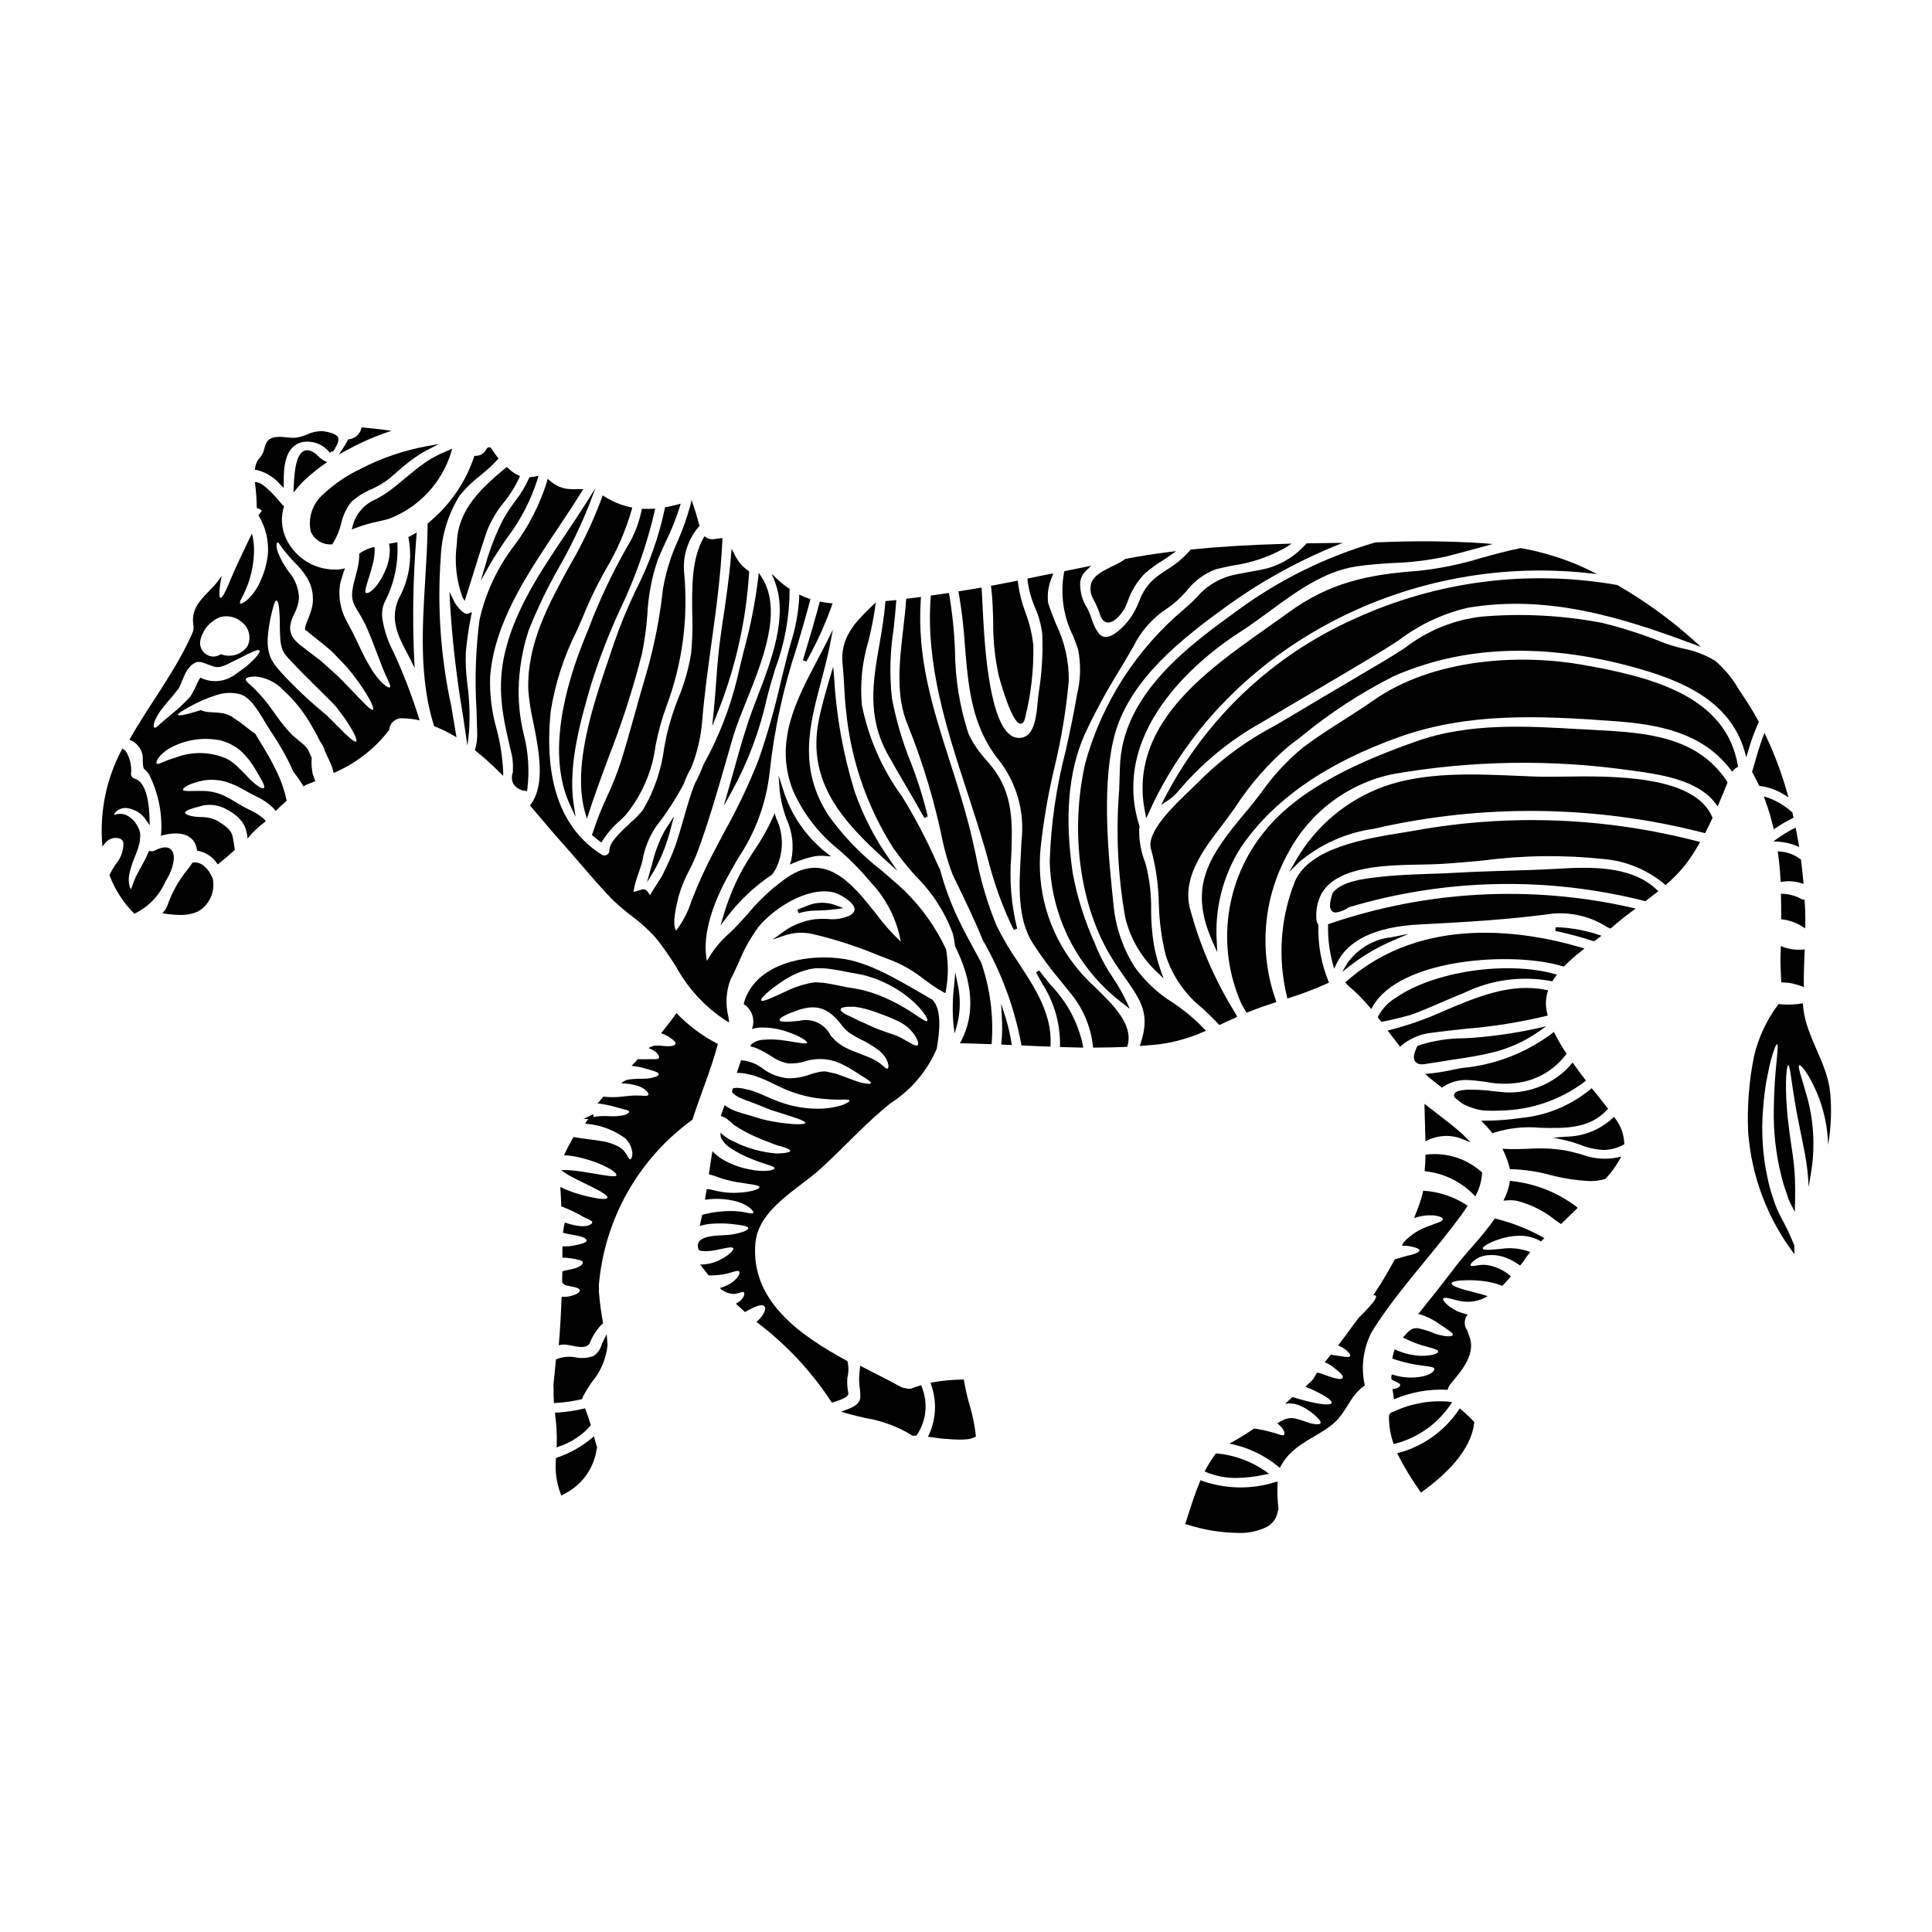 <?xml version="1.0" encoding="UTF-8"?>
<!-- Uploaded to: ICON Repo, www.iconrepo.com, Generator: ICON Repo Mixer Tools -->
<svg fill="#000000" width="800px" height="800px" version="1.1" viewBox="144 144 512 512" xmlns="http://www.w3.org/2000/svg">
 <g>
  <path d="m277.46 281.45c-2.027 3.898-3.637 8-4.805 12.238l-1.277 4.266 2.18-3.887c1.426-2.539 3.102-5.008 4.723-7.391 3.641-4.742 6.418-10.09 8.203-15.797l0.195-0.789-0.789 0.164h0.004c-0.43 0.094-0.863 0.16-1.301 0.207l-0.297 0.035-0.109 0.273v-0.004c-0.961 2.137-2.18 4.144-3.629 5.981-1.121 1.508-2.152 3.078-3.098 4.703z"/>
  <path d="m245.78 258.84 1.941-0.684-2.039-0.266c-1.648-0.215-3.426-0.395-5.422-0.594l-0.395-0.035-0.121 0.367h-0.004c-0.402 1.395-1.543 2.453-2.961 2.754-0.094 0-0.188 0.008-0.277 0.023l-0.227 0.051-0.105 0.203-0.004 0.004c-0.379 0.723-0.797 1.43-1.25 2.109l-1.129 1.691 1.777-0.988c3.269-1.828 6.688-3.379 10.215-4.637z"/>
  <path d="m218.34 272.47 0.848 0.828v-1.18c-0.051-4.992 0.5-9.773 4.848-10.949v-0.004c2.812-0.535 5.684 0.574 7.41 2.856l0.434-0.426 0.395 0.117v0.004c0.105-0.219 0.223-0.43 0.352-0.633 0.594-1.004 1.414-2.383 0.91-3.258-0.727-1.238-4.144-1.574-4.191-1.574l-0.004-0.004c-1.398 0.008-2.777 0.32-4.043 0.914-1.039 0.473-2.156 0.766-3.297 0.867-0.551 0-1.18-0.051-1.867-0.117-2.254-0.227-5.066-0.504-5.848 2.144-0.07 0.227-0.141 0.469-0.207 0.707-0.168 0.875-0.551 1.699-1.113 2.391-0.742 0.77-1.215 1.762-1.352 2.824l-0.082 0.52 0.523 0.051c2.457 0.613 4.656 1.984 6.285 3.922z"/>
  <path d="m230.68 266.49-0.715-0.375h-0.004c-0.578-0.309-1.109-0.707-1.574-1.18-1.418-1.402-2.672-1.906-3.715-1.484-1.738 0.688-2.641 3.746-2.836 9.621l-0.047 1.445 0.922-1.117h-0.004c0.781-0.961 1.637-1.855 2.559-2.676 1.5-1.344 3.078-2.602 4.727-3.758z"/>
  <path d="m188.28 376.88c1.574-2.648 2.477-6.242 1.094-7.695-0.879-0.922-2.398-0.824-4.523 0.301-0.293 0.133-0.629 0.16-0.941 0.074l-0.391-0.082-0.168 0.344-0.004-0.004c-0.027 0.055-0.047 0.109-0.059 0.168-0.359 0.852-0.766 1.688-1.211 2.496l-0.789 1.438c-0.484 0.891-0.902 1.652-1.273 2.387-0.395 0.824-0.641 1.574-0.855 2.16-0.125 0.418-0.293 0.82-0.492 1.207-0.133-0.227-0.238-0.473-0.309-0.73-0.273-1.027-0.312-2.106-0.121-3.148 0.32-1.512 0.777-2.992 1.367-4.418 0.297-0.652 0.527-1.309 0.754-1.938l0.145-0.418 0.004 0.004c0.105-0.238 0.176-0.492 0.215-0.75 0.023-0.109 0.051-0.223 0.082-0.328 0.176-0.426 0.266-0.879 0.266-1.336l0.043-0.488c0.102-0.598 0.074-1.207-0.082-1.789-0.199-0.684-0.5-1.332-0.895-1.922-0.656-1.035-1.586-1.863-2.684-2.402-0.766-0.34-1.617-0.43-2.434-0.254l-0.172 0.047c-0.207 0.062-0.477 0.141-0.648 0.176 0.059-0.234 0.168-0.457 0.32-0.645 0.816-0.902 2.027-1.344 3.231-1.18 1.77 0.262 3.375 1.168 4.512 2.551 0.113 0.145 0.211 0.293 0.312 0.438l1.086 1.574-0.027-1.605c-0.047-2.953-0.527-9.906-3.977-10.762v-0.004c-0.531-0.148-0.91-0.625-0.938-1.18 0.242-2.148-0.258-4.316-1.414-6.144l-0.871-0.688-0.27 0.52c-3.898 7.457-5.668 15.844-5.117 24.238l0.102 1.23 0.789-0.969c0.91-1.148 2.449-1.594 3.836-1.109 0.559 0.195 0.934 0.723 0.934 1.316-0.008 2.008-0.73 3.945-2.039 5.465-0.594 0.863-1.121 1.77-1.574 2.719l-0.082 0.188 0.074 0.188c1.406 3.648 3.543 6.973 6.273 9.77l0.246 0.25 0.316-0.152c3.504-1.754 6.285-4.68 7.871-8.266z"/>
  <path d="m291.49 527.61 0.719-0.297c3.164-1.051 5.996-2.922 8.207-5.418l0.152-0.199-0.07-0.238c-0.395-1.32-0.828-2.613-1.289-3.848l-0.152-0.395-0.418 0.098-0.004-0.004c-2.316 0.551-4.676 0.902-7.051 1.051l-0.516 0.031 0.051 0.516c0.355 2.629 0.496 5.281 0.426 7.934z"/>
  <path d="m251.54 270.6c-1.512 1.254-3.074 2.559-4.695 3.734-0.992 0.699-2.023 1.34-3.09 1.914-3.125 1.234-5.469 3.891-6.297 7.148l-0.219 0.93 0.887-0.363h-0.004c1.996-0.75 4.051-1.344 6.137-1.773 0.914-0.211 1.832-0.434 2.754-0.668v-0.004c7.934-3.004 14.035-9.5 16.531-17.605l0.285-1.008-1.645 0.727v0.004c-1.773 0.719-3.473 1.598-5.082 2.633-1.953 1.336-3.793 2.856-5.562 4.332z"/>
  <path d="m277.51 277.17c1.637-2.016 3.019-4.231 4.106-6.59l0.18-0.441-0.438-0.195h0.004c-0.66-0.277-1.277-0.652-1.828-1.109-0.305-0.254-0.605-0.512-0.91-0.789l-0.32-0.293-0.324 0.27c-6.273 5.16-12.434 10.895-12.867 19.285l-0.043 0.812c-0.676 4.777-0.156 9.645 1.512 14.168l0.547 0.965 0.348-1.055c0.789-2.441 1.574-4.894 2.316-7.348 1.059-3.414 2.148-6.938 3.344-10.355h0.004c1.074-2.652 2.547-5.121 4.371-7.324z"/>
  <path d="m200.36 376.78c-1.219-2.867-3.148-4.445-5.117-4.207l-0.23 0.027-0.129 0.195c-0.309 0.492-0.656 0.953-0.965 1.355l-0.242 0.324-0.004-0.004c-2.316 2.832-4.113 6.051-5.312 9.512-0.176 0.504-0.441 0.977-0.789 1.383l-0.531 0.672 0.852 0.117v0.004c1.27 0.188 2.551 0.293 3.832 0.305 1.656 0.059 3.301-0.266 4.809-0.945 2.977-1.75 4.523-5.184 3.867-8.57z"/>
  <path d="m229.62 275.03c-2.801 2.426-4.055 6.188-3.273 9.812 0.898 2.16 3.051 3.527 5.387 3.422l0.285 0.023 0.16-0.23c1.023-1.641 1.781-3.438 2.234-5.316 0.449-2.086 1.363-4.039 2.68-5.711 1.555-1.422 3.348-2.559 5.293-3.363 1.633-0.727 3.18-1.633 4.613-2.703 0.688-0.574 1.379-1.18 2.074-1.77v-0.004c2.094-1.922 4.352-3.652 6.75-5.172 0.395-0.223 0.789-0.434 1.18-0.637l3.312-1.73-3.168 0.586c-6.137 1.117-12.074 3.148-17.613 6.023-3.641 1.723-6.984 4.008-9.914 6.769z"/>
  <path d="m353.32 373.12 1-0.426c1.719-0.75 3.508-1.328 5.34-1.727 0.961-0.18 1.945-0.227 2.918-0.137l1.66 0.121-1.332-1.004h0.004c-0.082-0.066-0.16-0.137-0.238-0.215-5.219-4.227-9.074-9.898-11.082-16.309l-1.266-3.902 0.309 4.09-0.004 0.004c0.297 2.523 0.898 5.004 1.793 7.383 1.605 3.465 2.043 7.356 1.242 11.09z"/>
  <path d="m245.31 307.79c-0.172-1.395 0.023-2.809 0.566-4.102 2.586-4.91 3.769-10.441 3.418-15.98-0.641 0.117-1.402 0.262-2.207 0.395 0.113 0.465 0.188 0.941 0.215 1.422 0.016 1.867-0.355 3.715-1.094 5.43-0.527 1.32-1.215 2.57-2.039 3.723-0.547 0.816-1.227 1.527-2.016 2.113-0.59 0.426-0.996 0.449-1.207 0.309-0.211-0.141-0.141-0.637 0-1.254s0.395-1.445 0.711-2.469c0.32-1.023 0.711-2.25 1.043-3.578v-0.004c0.391-1.324 0.59-2.695 0.59-4.078 0-0.266-0.031-0.527-0.094-0.785-1.434 0.32-2.785 0.926-3.984 1.777 0.008 0.754-0.039 1.504-0.141 2.25-0.355 2.609-1.398 5.074-1.707 7.707-0.395 3.414 1.332 4.695 2.797 7.59 0.359 0.684 0.734 1.352 0.996 1.992 0.594 1.328 1.113 2.582 1.574 3.789 0.926 2.363 1.684 4.531 2.394 6.262 1.281 3.391 2.656 5.477 2.207 5.856-0.395 0.309-2.492-1.02-4.723-4.555v0.004c-1.219-1.969-2.312-4.012-3.273-6.117-0.543-1.113-1.113-2.297-1.703-3.543-0.289-0.613-0.641-1.18-0.949-1.773-0.359-0.664-0.688-1.332-1.043-1.996h-0.004c-1.445-2.828-1.984-6.031-1.543-9.176 0.336-1.492 0.781-2.957 1.328-4.383-0.094 0.023-0.234 0.023-0.332 0.047-0.305 0.105-0.625 0.176-0.945 0.211-6.07 0.602-11.852-2.719-14.391-8.266-1.215-2.688-1.375-5.731-0.453-8.531-0.07-0.07-0.285-0.117-0.355-0.188-1.309-1.426-5.117-6.402-7.398-6.121v-0.004c0.309 2.258 0.477 4.531 0.5 6.809v0.07c2.363 0.594 0.73 1.258 0.449 1.945v-0.004c1.867 3.031 2.742 6.562 2.508 10.113-0.27 2.738-1.031 5.406-2.258 7.871-0.785 1.68-1.898 3.188-3.269 4.434-0.996 0.879-1.66 1.066-1.852 0.902-0.188-0.164 0.141-0.855 0.664-1.898h0.004c0.742-1.445 1.359-2.953 1.848-4.504 0.703-2.285 1.098-4.656 1.18-7.043 0.066-1.703-0.117-3.402-0.547-5.051-2.086 4.199-3.84 7.988-5.144 10.93-1.574 3.816-2.633 6.215-3.199 6.098-0.453-0.094-0.395-2.301 0.309-5.832-0.211 0.309-0.426 0.637-0.641 0.949-2.699 3.816-7.477 6.297-6.922 11.543h-0.004c-0.012 0.062-0.012 0.129 0 0.191 0.223 0.828 0.156 1.703-0.188 2.488-4.457 10.125-11.309 18.73-16.691 28.266h-0.004c2.297 0.816 3.754 3.082 3.543 5.508 0.07 3.484 0.59 1.328 2.086 4.551 2.238 4.801 3.184 10.102 2.746 15.383 4.219-1.23 8.961-0.926 9.582 3.961l-0.004-0.004c2.269 0.355 4.262 1.691 5.453 3.656 0.047-0.047 0.07-0.094 0.117-0.117 1.52-1.18 2.988-2.445 4.414-3.746-0.141-0.973-0.266-2.039-0.477-3.012v-0.004c-0.129-1.059-0.633-2.039-1.422-2.754-0.551-0.512-1.156-0.965-1.805-1.352-0.285-0.191-0.758-0.523-0.879-0.57h0.004c-0.34-0.18-0.688-0.34-1.043-0.477-1.117-0.375-2.289-0.559-3.465-0.543-2.465-0.07-4.148-0.641-4.078-1.18 0.07-0.539 1.426-0.996 3.816-1.637 2.074-0.652 4.312-0.527 6.301 0.352 0.477 0.195 0.938 0.438 1.371 0.715 0.941 0.5 1.809 1.129 2.578 1.867 0.332 0.355 0.684 0.711 0.996 1.113s0.52 0.855 0.754 1.305h0.004c0.34 0.828 0.562 1.699 0.664 2.586 0.035 0.188 0.059 0.379 0.07 0.57 1.398-1.711 3.012-3.242 4.793-4.551 0-0.164-0.234-0.395-0.57-0.734-1.07-0.906-2.262-1.652-3.543-2.227-1.238-0.598-2.449-1.266-3.617-1.996-0.977-0.625-1.992-1.195-3.031-1.707-1.68-0.824-3.512-1.293-5.383-1.375-3.25-0.094-5.691 0.262-5.785-0.332-0.07-0.477 1.727-1.777 5.641-2.492 2.356-0.348 4.762-0.07 6.973 0.809 1.238 0.484 2.434 1.062 3.578 1.73 1.18 0.684 2.133 1.18 3.441 1.824 1.688 0.793 3.219 1.875 4.527 3.203 0.145 0.172 0.273 0.352 0.391 0.543 0.973-0.926 1.945-1.828 2.941-2.703-0.59-2.789-1.531-5.488-2.797-8.039-1.09-2.297-2.363-4.457-3.629-6.566-0.309-0.5-0.613-0.996-0.926-1.52s-0.707-1.137-0.996-1.66c-0.484-0.297-0.949-0.621-1.398-0.969-0.688-0.543-1.449-1.18-2.227-1.727-0.191-0.145-0.395-0.312-0.594-0.477l-0.789-0.496c-0.262-0.168-0.52-0.359-0.809-0.547l-0.188-0.141v-0.004c-0.051-0.051-0.082-0.117-0.094-0.188l-0.309-0.07 0.004-0.004c-0.852-0.469-1.789-0.762-2.758-0.852-0.926-0.141-1.969-0.117-2.848-0.211l0.004-0.004c-0.836-0.02-1.656-0.207-2.418-0.547-1.117 0.355-2.113 0.664-2.945 0.879-1.895 0.543-3.035 0.617-3.106 0.355-0.07-0.266 0.832-0.832 2.516-1.801v-0.004c2.441-1.41 5.023-2.555 7.707-3.41 2.117-0.715 4.398-0.766 6.543-0.145l0.949 0.473 0.121 0.07 0.211 0.164 0.141 0.121 0.309 0.234v0.004c0.5 0.426 0.961 0.895 1.379 1.398 0.742 0.941 1.434 1.922 2.062 2.941l1.828 3.012c0.309 0.523 0.613 0.973 0.922 1.426 0.336 0.543 0.688 1.09 1.047 1.633h-0.004c1.441 2.219 2.746 4.523 3.914 6.898 0.332 0.688 0.613 1.379 0.926 2.066 0.766 0.945 1.48 1.934 2.133 2.965 0.188 0.309 0.395 0.637 0.566 0.973 0.273-0.215 0.578-0.391 0.902-0.523 0.734-0.285 1.496-0.59 2.25-0.902-0.273-0.594-0.504-1.203-0.684-1.828-0.27-1.285-0.375-2.598-0.312-3.91 0-0.164 0.023-0.285 0.023-0.449-0.094-0.234-0.188-0.453-0.285-0.664-0.262-0.543-0.52-1.09-0.758-1.633v-0.004c-0.473-0.602-1.016-1.152-1.609-1.637-0.43-0.359-0.855-0.688-1.258-1.02-0.473-0.395-0.73-0.594-1.305-1.137-0.734-0.832-1.516-1.574-2.109-2.363-1.277-1.574-2.32-3.082-3.269-4.41l-0.004 0.004c-1.434-2.055-3.062-3.969-4.859-5.715-1.574-1.496-3.746-2.727 0.355-2.965 2.887 0.199 5.59 1.488 7.562 3.606 3.004 2.719 5.539 5.91 7.516 9.445 0.832 1.379 1.613 2.848 2.363 4.363l0.07 0.07c0.211 0.285 0.395 0.637 0.57 0.949l0.141 0.262 0.047 0.117c0.023 0.047 0.117 0.262 0.117 0.262l0.141 0.477 0.117 0.285c0.395 0.902 0.832 1.777 1.254 2.703h0.004c0.465 0.965 0.809 1.984 1.02 3.035 5.816-2.465 10.891-6.398 14.727-11.414 0.102-1.789 1.625-3.164 3.414-3.082 1.566 0.023 3.121 0.207 4.648 0.547-1.891-6.129-4.18-12.125-6.852-17.953-1.539-2.856-2.57-5.957-3.051-9.164zm-48.16 5.691c0.676-2.769 2.684-5.019 5.359-5.996 2.148-0.516 4.406 0.133 5.953 1.707 1.695 1.582 2.133 4.102 1.066 6.164-1.555 2.082-4.269 2.934-6.734 2.109-0.094-0.023-0.188-0.07-0.285-0.094-0.836 0.582-1.887 0.762-2.867 0.496-1.891-0.535-3-2.488-2.492-4.387zm4.578 26.602 0.5 0.07 0.117 0.023 0.309 0.094 0.211 0.07 0.809 0.289v0.004c0.59 0.16 1.156 0.398 1.684 0.707 0.59 0.359 1.23 0.688 1.73 1.066s0.926 0.789 1.352 1.18c1.328 1.375 2.473 2.91 3.41 4.574 1.543 2.633 2.492 4.199 2.113 4.648-0.379 0.449-2.184-0.641-4.328-2.918v0.004c-1.152-1.258-2.371-2.453-3.652-3.582l-1.09-0.789c-0.332-0.191-0.707-0.395-1.066-0.57-4.363-1.824-9.27-1.844-13.648-0.059-2.559 0.664-4.289 1.922-4.668 1.445-0.289-0.332 0.395-2.25 3.508-4.078 3.871-2.137 8.348-2.902 12.711-2.176zm7.445-19.398c-0.664 0.5-1.402 1.043-2.207 1.613l-0.59 0.426-0.332 0.238-0.074 0.047-0.211 0.117-0.164 0.094-0.004 0.008c-2.477 1.508-5.535 1.691-8.18 0.496-0.117-0.047-0.191-0.094-0.312-0.141l-0.395 0.617c-0.262 0.496-0.523 1.02-0.758 1.574-0.234 0.555-0.52 1.094-0.902 1.801h0.004c-0.137 0.277-0.293 0.539-0.473 0.789l-0.164 0.262-0.094 0.094-0.145 0.168-0.332 0.355c-1.418 1.496-2.941 2.891-4.555 4.172-1.254 1.043-2.25 1.898-2.965 2.516-0.684 0.688-1.18 1.043-1.422 0.902-0.238-0.141-0.211-0.734 0.07-1.684v-0.004c0.574-1.336 1.34-2.586 2.277-3.699 1.066-1.398 2.516-2.894 3.746-4.551l0.234-0.312 0.098-0.141h0.004c0.152-0.238 0.285-0.492 0.391-0.758 0.211-0.496 0.426-0.996 0.641-1.492 0.234-0.594 0.496-1.207 0.828-1.875 0.191-0.309 0.43-0.664 0.617-1.02 0.309-0.398 0.648-0.773 1.02-1.113 0.344-0.25 0.707-0.465 1.094-0.641l0.141-0.07 0.141-0.023c0.723-0.094 1.461 0.027 2.113 0.352 2.82 0.949 3.035 1.52 5.856 0.289l0.07-0.047 0.023-0.023 0.332-0.145 0.664-0.355c0.879-0.426 1.68-0.832 2.441-1.18 2.848-1.496 4.672-2.363 5.051-1.969 0.379 0.391-0.926 2.09-3.578 4.316zm29.238 19.82c-0.43 0.395-2.301-1.375-5.219-4.328l-2.394-2.394c-0.711-0.688-1.875-1.574-2.871-2.469-2.109-1.777-4.269-3.816-6.547-6.094-1.066-1.09-2.18-2.203-3.199-3.394l0.004 0.008c-0.531-0.598-1.031-1.219-1.496-1.867-0.484-0.688-0.879-1.43-1.184-2.211-0.461-1.461-0.652-2.992-0.566-4.523 0.07-1.176 0.203-2.348 0.395-3.512 0.262-1.625 0.617-3.231 1.066-4.812 0.309-1.113 0.57-1.777 0.855-1.754 0.285 0.023 0.52 0.641 0.688 1.828v-0.004c0.16 1.645 0.234 3.301 0.215 4.953 0.023 1.02 0.023 2.109 0.117 3.25v0.004c0.055 1.059 0.266 2.102 0.617 3.106 0.234 0.508 0.535 0.988 0.898 1.418 0.414 0.523 0.859 1.023 1.328 1.496 0.949 1.043 2.016 2.086 3.148 3.246 2.203 2.18 4.328 4.363 6.297 6.258 0.973 1.02 1.852 1.777 2.754 2.894 0.734 0.973 1.402 1.898 2.016 2.727 2.363 3.434 3.481 5.844 3.078 6.18zm4.457-8.438c-0.473 0.395-2.633-1.945-6.023-5.512-0.855-0.855-1.777-1.801-2.754-2.82s-2.18-1.969-3.34-3.059c-0.617-0.543-1.18-1.113-1.828-1.633-0.645-0.52-1.355-1.02-2.039-1.543-0.684-0.523-1.379-1.066-2.086-1.613l-1.18-0.879-0.004 0.004c-0.461-0.375-0.895-0.777-1.301-1.207l-0.641-0.789h-0.004c-0.188-0.328-0.355-0.668-0.496-1.02-0.285-0.738-0.367-1.539-0.234-2.32 0.195-1.082 0.562-2.121 1.09-3.082 0.676-1.289 1.086-2.699 1.207-4.148-0.09-2.559-1.051-5.012-2.727-6.949-1.238-1.629-2.231-3.438-2.941-5.359-0.426-1.469-0.285-2.32-0.047-2.363 0.312-0.07 0.688 0.613 1.449 1.68v0.004c1.164 1.5 2.422 2.926 3.766 4.269 1.008 1.047 1.898 2.195 2.656 3.438 0.469 0.742 0.828 1.551 1.066 2.394 0.285 0.906 0.438 1.848 0.453 2.801 0.355 4.078-3.297 8.414-1.637 8.797h-0.004c0.25 0.242 0.516 0.469 0.789 0.684l1.043 0.832c0.758 0.594 1.496 1.18 2.203 1.754l2.086 1.73c0.688 0.59 1.258 1.23 1.852 1.828 1.18 1.23 2.328 2.363 3.273 3.508 0.949 1.145 1.75 2.297 2.535 3.316 2.914 4.133 4.215 6.93 3.812 7.262z"/>
  <path d="m293.13 367.56c1.645 1.828 3.277 3.727 4.859 5.566 2.594 3.019 5.277 6.141 8.102 9.055v-0.004c1.66 1.621 3.418 3.133 5.266 4.535 2.402 1.762 4.609 3.773 6.582 6.008 1.828 2.336 3.535 4.766 5.121 7.277 3.164 5.863 7.746 10.84 13.328 14.48l0.852 0.461-0.215-1.512c-0.812-3.262-0.617-6.695 0.562-9.84 0.789-1.461 1.48-3.004 2.223-4.633 1.344-3.324 3.098-6.465 5.219-9.348 3.828-4.668 12.828-10.785 19.922-9.105 1.453 0.344 5.219 2.434 5.512 4.301 0.035 0.242 0.145 0.992-1.223 1.789l-0.004 0.004c-1.859 0.867-3.926 1.191-5.961 0.934-1.082-0.051-2.16-0.027-3.238 0.07-3.117 0.387-6.078 1.578-8.598 3.453l-2.699 1.969 3.148-1.105h-0.004c2.484-0.84 5.156-0.953 7.703-0.336 5.981 1.426 11.836 3.336 17.504 5.707 1.227 0.473 2.453 0.945 3.668 1.406 2.922 1.23 5.66 2.863 8.133 4.844 1.219 0.891 2.484 1.812 3.816 2.656 0.395 0.242 0.824 0.484 1.23 0.699l0.598 0.32 0.117-0.668h0.004c0.676-3.606 0.699-7.301 0.07-10.914l-0.039-0.121c-2.707-5.785-6.441-11.031-11.02-15.488-1.938-1.824-4.043-3.625-6.082-5.367-5.348-4.141-10.07-9.035-14.02-14.531-8.047-12.543-5.098-23.707-1.969-35.527 0.875-3.301 1.773-6.715 2.449-10.211l0.672-3.496-1.598 3.18c-0.824 1.645-1.684 3.281-2.551 4.922-5.629 10.68-11.445 21.715-6.426 34.488v0.004c2.758 6.219 7 11.668 12.352 15.867 2.93 2.555 5.648 5.336 8.137 8.324 4.195 4.394 7.016 9.926 8.105 15.902-2.422-2.293-4.637-4.797-6.621-7.477-6.375-8.027-13.602-17.117-24.465-8.875-0.863 0.645-1.719 1.312-2.551 1.969v-0.004c-2.481 2.094-4.769 4.398-6.848 6.891-1.324 1.488-2.574 2.898-3.859 4.176l-1.043 1.02h-0.004c-2.43 2.082-4.465 4.59-5.996 7.398-1.594-7.574 2.629-16.891 4.621-20.715 1.18-2.273 2.402-4.387 3.57-6.434 4.648-6.852 7.547-14.738 8.434-22.973 1.219-11.262 3.637-22.359 7.215-33.109 1.18-3.996 2.391-8.129 3.469-12.234l0.113-0.445-0.438-0.145c-0.629-0.215-1.242-0.461-1.848-0.738l-0.684-0.316v0.754c-0.23 4.168-1.004 8.293-2.293 12.266-0.297 1.066-0.594 2.16-0.895 3.289-0.586 2.281-1.145 4.57-1.703 6.852v0.004c-1.582 7.031-3.562 13.965-5.938 20.77-2.562 6.492-5.559 12.805-8.973 18.895-0.953 1.785-1.906 3.578-2.836 5.375h-0.004c-2.137 4.047-4.043 8.211-5.711 12.473l-0.238 0.629c-0.887 2.805-2.254 5.43-4.047 7.758-1.141-1.793 0.121-6.836 0.613-8.789l0.105-0.422v0.004c0.672-2.344 1.594-4.606 2.758-6.746 0.809-1.566 1.535-3.172 2.176-4.816 2.996-8.09 5.383-16.434 7.699-24.496 0.578-2.016 1.164-4.031 1.746-6.055 0.789-2.691 2.09-5.945 3.477-9.383 4.352-10.809 9.773-24.266 4.098-32.969l-0.762-1.18-0.137 1.395h-0.004c-0.789 6.449-2.047 12.832-3.758 19.102-0.609 2.461-1.238 5.004-1.801 7.516l-0.004-0.004c-1.91 7.859-4.856 15.426-8.758 22.512l-0.305 0.613h0.004c-0.617 1.66-1.355 3.277-2.207 4.832-1.18 3.016-2.066 6.164-2.938 9.211-0.676 2.363-1.375 4.809-2.191 7.168h0.004c-0.773 2.129-1.668 4.211-2.68 6.234l-0.691 1.473c-0.16 0.344-1.621 2.633-2.59 4.148l-0.789 1.262c-0.934-1.664-1.391-1.797-2.703-1.34v0.004c-0.539 0.199-1.098 0.352-1.664 0.449 0.293-1.676 0.742-3.32 1.344-4.914 0.395-1.109 0.789-2.258 1.055-3.434 0.559-3.16 1.754-6.172 3.516-8.855 2.797-3.559 5.273-7.359 7.398-11.359 0.578-1.559 1.277-3.07 2.086-4.523 1.547-3.926 2.5-8.055 2.828-12.258 0.566-6.816 1.523-13.754 2.445-20.469 1.234-8.961 2.512-18.23 2.894-27.383l0.023-0.574-1.867 0.215c-0.836 0.234-1.73 0.09-2.453-0.391l-0.445-0.301-0.262 0.465c-3.148 5.606-3.062 13.031-2.969 20.211h0.004c0.137 3.5 0.031 7.004-0.316 10.484-0.676 4.027-1.805 7.965-3.371 11.734-1.254 3.117-2.273 6.324-3.051 9.598-0.238 1.18-0.461 2.312-0.68 3.445v-0.004c-0.727 5.859-2.648 11.504-5.648 16.59-0.984 1.227-2.086 2.356-3.281 3.379-2.801 2.602-5.703 5.297-5.621 7.434 0.008 0.453-0.242 0.871-0.645 1.078-0.387 0.242-0.879 0.258-1.281 0.035-10.902-6.82-15.484-19.637-13.617-38.09 1.199-7.457 3.547-14.684 6.957-21.422 0.906-2.055 1.844-4.18 2.68-6.234 1.441-3.312 3.051-6.547 4.832-9.691 3.031-5.047 5.391-10.465 7.016-16.121l0.113-0.492-0.492-0.102c-2.418-0.516-4.727-1.465-6.809-2.801l-0.531-0.336-0.195 0.594c-2.32 6.277-5.191 12.336-8.578 18.105-5.574 10.191-11.336 20.727-10.938 32.855 0.227 2.867 0.664 5.715 1.312 8.516 1.469 7.352 3.297 16.504-0.645 21.805l-0.234 0.316 0.262 0.301c1.156 1.344 2.285 2.672 3.387 3.965 1.77 2.086 3.441 4.055 5.039 5.836z"/>
  <path d="m301.93 526.58c-0.109-0.395-0.223-0.789-0.332-1.18l-0.207-0.789-0.602 0.551c-2.719 2.246-5.824 3.981-9.164 5.117l-0.297 0.113v0.32c-0.293 3.086 0.129 6.199 1.227 9.102l0.219 0.52 0.484-0.289v0.004c4.644-2.203 7.93-6.527 8.797-11.598 0.027-0.238 0.078-0.477 0.148-0.707l0.039-0.133-0.035-0.137c-0.102-0.289-0.188-0.594-0.277-0.895z"/>
  <path d="m365.59 384.93 1.922-0.262-1.812-0.684v0.004c-2.519-1.023-5.344-1-7.844 0.07-0.887 0.336-1.723 0.668-2.535 1.027l0.336 0.922c1.441-0.434 2.938-0.668 4.441-0.691 1.836-0.02 3.672-0.148 5.492-0.387z"/>
  <path d="m349.28 359.49-0.52 1.246v0.004c-1.328 2.949-2.926 5.773-4.766 8.438-1.316 2.039-2.676 4.144-3.844 6.387-1.828 3.547-3.309 7.258-4.426 11.09l-0.789 2.578 1.637-2.133h0.004c3.332-4.394 7.371-8.203 11.949-11.273l0.137-0.133c0.078-0.121 0.164-0.238 0.25-0.359h0.004c0.176-0.242 0.34-0.492 0.492-0.75 2.297-4.289 2.398-9.426 0.266-13.801z"/>
  <path d="m320 364.41c-1.422 2.703-2.492 5.578-3.18 8.555l-1.371 4.863 1.863-3.031v0.004c2.019-3.594 3.531-7.453 4.488-11.461l0.836-3.043-1.719 2.641c-0.23 0.355-0.449 0.707-0.672 1.07z"/>
  <path d="m281.44 326.83c0.09-5.352 0.984-10.656 2.648-15.742 2.293-5.769 4.984-11.371 8.062-16.762 3.016-5.297 5.672-10.797 7.949-16.453l1.699-4.516-2.562 4.078c-1.695 2.684-3.543 5.434-5.312 8.086-6.496 9.648-13.16 19.621-15.922 30.641-2.586 10.293-0.719 18.078 1.656 28l0.004 0.004c0.234 1.242 0.32 2.508 0.254 3.773v0.703c-0.402 1.023-0.344 2.172 0.16 3.148 0.723 1.016 1.848 1.668 3.082 1.797l0.492 0.094 0.086-0.492h0.004c0.613-4.938 0.281-9.945-0.98-14.758-0.918-3.797-1.359-7.695-1.32-11.602z"/>
  <path d="m263.62 331.3c-2.84-13.02-3.785-26.379-2.812-39.668 0.223-5.801 1.965-11.445 5.051-16.363 1.605-1.953 3.426-3.715 5.43-5.254 1.625-1.281 3.148-2.688 4.555-4.199l0.277-0.312-0.266-0.324v0.004c-0.516-0.637-0.988-1.309-1.402-2.012-0.125-0.207-0.395-0.645-0.832-0.648-0.414 0-0.633 0.355-0.848 0.695-0.289 0.547-0.738 0.992-1.285 1.277-0.453 0.195-0.941 0.301-1.434 0.312h-0.355l-0.094 0.344c-2.094 6.223-5.769 11.801-10.668 16.176l-0.516 0.469c-0.301 0.277-0.605 0.555-0.922 0.828l-0.168 0.145v0.219c-0.059 4.832-0.355 9.777-0.641 14.562-0.789 12.918-1.574 26.273 2.273 38.66l0.07 0.223 0.219 0.086v0.004c1.664 0.652 3.273 1.434 4.812 2.336l0.898 0.523-0.164-1.023c-0.387-2.344-0.785-4.703-1.18-7.059z"/>
  <path d="m267.13 306.52c-1.301-0.883-2.332-2.109-2.973-3.543l-1.027-2.125 0.094 2.363v-0.004c0.578 10.004 1.707 19.965 3.375 29.844 0.242 1.613 0.488 3.231 0.727 4.852l0.551 3.719 0.426-3.734h0.004c0.262-4.176 0.117-8.371-0.441-12.52-0.371-2.754-0.516-5.531-0.438-8.309 0.297-3.332 0.777-6.648 1.441-9.93l0.188-0.938-0.875 0.395c-0.34 0.152-0.734 0.129-1.051-0.07z"/>
  <path d="m275.55 337.02c-1.227-4.363-1.789-8.883-1.676-13.41 0.992-14.227 9.516-26.969 17.762-39.297 2.293-3.434 4.465-6.691 6.469-9.941l0.473-0.762-1.27 0.023v-0.004c-1.098 0.055-2.199 0.016-3.289-0.121-1.598-0.293-3.082-1.027-4.289-2.117l-0.602-0.512-0.191 0.789v-0.004c-1.875 6.047-4.769 11.73-8.566 16.797-4.516 5.848-7.688 12.613-9.297 19.824-1.027 7.949-1.289 15.977-0.785 23.977 0.059 1.797 0.113 3.613 0.152 5.449v-0.004c0.117 1.602-0.051 3.215-0.496 4.758l-0.109 0.328 0.27 0.215h-0.004c2.231 1.805 4.359 3.723 6.387 5.75l0.859 0.859v-1.215h-0.004c-0.191-3.848-0.793-7.664-1.793-11.383z"/>
  <path d="m254.43 285.12-0.789 0.449c-0.371 0.207-0.719 0.395-1.094 0.582l-0.324 0.16 0.059 0.359h0.004c1.02 5.484 0.082 11.152-2.648 16.016-2.387 5.559-0.082 9.945 2.141 14.168 0.355 0.672 0.707 1.355 1.051 2.043l1.066 2.156-0.133-2.406v0.004c-0.496-10.871-0.293-21.766 0.602-32.613z"/>
  <path d="m433.78 302.83c0.715 1.344 1.316 2.746 1.797 4.191 0.523 1.574 1.391 1.918 2.023 1.945h0.086c1.945 0 4.019-2.938 4.57-4.184 0.191-0.445 0.395-0.883 0.559-1.312h0.004c0.941-2.836 2.527-5.414 4.629-7.535 1.383-1.191 2.856-2.269 4.406-3.231 0.758-0.496 1.52-0.992 2.258-1.52l1.574-1.129-1.93 0.238c-3.938 0.488-7.797 1.098-11.344 1.793l-0.301 0.066-0.102 0.141c-1.023 0.672-2.102 1.262-3.219 1.766-2.402 1.18-4.883 2.363-5.617 4.535v-0.004c-0.391 1.438-0.172 2.969 0.605 4.238z"/>
  <path d="m503.02 307.96c-21.754 9.68-39.547 26.496-50.441 47.668l-0.855 1.688 1.574-1.059h0.004c1.004-0.625 1.91-1.395 2.691-2.281 6.262-7.508 13.855-13.797 22.395-18.547 4.438-2.66 8.891-5.297 13.355-7.91 6.016-3.543 12.234-7.203 18.301-10.895 1.574-0.953 3.098-1.969 4.633-2.953h0.004c5.414-4.117 11.637-7.047 18.262-8.602 21.484-3.617 41.152 2.695 59.434 9.484l2.391 0.887-1.887-1.711c-6.207-5.578-12.98-10.488-20.215-14.648l-0.16-0.055c-23.531-4.141-47.766-1.023-69.484 8.934z"/>
  <path d="m440.79 347.38c-0.051 1.934-0.121 3.938-0.195 5.981l-0.004-0.004c-0.906 11.328-0.359 22.727 1.633 33.914 1.371 5.59 4.363 10.645 8.602 14.535l1.535 1.496-0.727-2.016c-0.816-2.305-1.445-4.676-1.875-7.086-0.469-2.992-0.703-6.019-0.703-9.051 0.082-4.059-0.391-8.113-1.402-12.043l-0.129-0.418c-1.148-2.879-1.699-5.957-1.629-9.055 0-0.09 0.027-0.172 0.043-0.25s0.035-0.176 0.051-0.266v-0.109l-0.031-0.105c-8.414-26.492 18.277-46.051 26.664-51.418 2.59-1.66 5.211-3.582 7.746-5.445 7.109-5.215 14.461-10.629 23.055-11.934 3.215-0.496 6.59-0.703 9.84-0.914v0.004c4.758-0.152 9.488-0.738 14.137-1.754 2.535-0.637 5.023-1.32 7.508-2l4.668-1.273-2.793-0.227h-0.004c-8.836-0.555-17.695-0.641-26.543-0.258l-1.75 0.059c-13 3.777-25.238 9.789-36.172 17.766-13.082 9.445-31.027 22.43-31.523 41.871z"/>
  <path d="m519.76 295.3c-13.137 0.926-23.469 3.098-34.379 11.07-1.898 1.387-3.891 2.793-5.926 4.234-16.305 11.52-36.605 25.859-31.988 48.73l0.305 1.508 0.641-1.387c19.121-42.629 66.855-68.785 116.09-63.613l2.727 0.285-3.039-1.504c-5.441-2.516-11.188-4.312-17.094-5.352l-0.094-0.02-0.09 0.02c-3.457 0.691-6.898 1.637-10.234 2.555-5.512 1.703-11.18 2.863-16.918 3.473z"/>
  <path d="m611.41 355.06 0.355 0.945v-0.004c0.852 2.32 1.566 4.684 2.137 7.086l0.168 0.688 0.586-0.395v0.004c1.379-0.93 2.816-1.77 4.305-2.508l0.324-0.16-0.055-0.355c-0.051-0.309-0.117-0.617-0.199-0.918l-0.035-0.156-0.125-0.102h-0.004c-1.887-1.699-4.094-3.004-6.492-3.84z"/>
  <path d="m608.32 348.56 0.098 0.176c0.535 0.992 1.156 2.144 1.691 3.293l0.113 0.242 0.273 0.035v0.004c2.277 0.297 4.457 1.094 6.391 2.328l1.078 0.66-0.348-1.215h0.004c-1.438-5.086-3.285-10.043-5.531-14.824l-0.496-1.051-0.395 1.09c-0.926 2.465-1.652 5.019-2.363 7.477z"/>
  <path d="m621.3 382.21c-1.473-0.812-3.113-1.27-4.793-1.336l-0.523-0.023v0.527c0.047 1.941 0.047 3.883 0.047 5.797v0.434l0.43 0.055c1.852 0.246 3.629 0.891 5.207 1.895l0.734 0.469 0.02-0.875c0.023-1.238 0-2.508-0.023-3.785l-0.164-2.926-0.414-0.047v0.004c-0.184-0.027-0.359-0.09-0.52-0.188z"/>
  <path d="m615.09 366.17-1.109 0.789 1.363 0.098h-0.004c1.594 0.109 3.16 0.465 4.641 1.059l0.828 0.336-0.246-1.387c-0.184-1.023-0.371-2.062-0.574-3.106l-0.129-0.641-0.578 0.305-0.004-0.004c-1.457 0.75-2.856 1.602-4.188 2.551z"/>
  <path d="m299.85 310.94-0.93 2.285c-5.191 12.777-10.07 30.789-3.828 44.164l1.449 3.113-0.516-3.394c-1.574-10.348 1.969-22.625 4.586-31.586h-0.004c2.129-6.805 4.695-13.465 7.684-19.938 4.027-8.359 7.117-17.141 9.215-26.18l0.121-0.617-0.629 0.035c-0.75 0.043-1.547 0.047-2.496 0.023h-0.395l-0.082 0.395c-0.703 3.473-2.027 6.793-3.898 9.805-3.996 7.016-7.434 14.34-10.277 21.895z"/>
  <path d="m615.11 369.61 0.09 0.613c0.316 2.211 0.539 4.559 0.656 6.977l0.027 0.535 0.531-0.07 0.004-0.004c1.613-0.246 3.266-0.121 4.828 0.363l0.699 0.223-0.055-0.73c-0.156-1.969-0.395-3.902-0.594-5.512l-0.035-0.27-0.238-0.113-0.086-0.035-0.004 0.004c-1.504-1.145-3.316-1.812-5.203-1.91z"/>
  <path d="m622.27 395.59-0.559 0.055c-1.746 0.152-3.5-0.082-5.144-0.684l-0.645-0.23-0.031 1.527c0 0.582-0.023 1.18-0.055 1.746-0.027 0.957 0.027 2.117 0.086 3.348 0.043 0.816 0.082 1.664 0.102 2.512v0.461l0.461 0.02c1.664 0.047 3.309 0.379 4.863 0.984l0.68 0.273v-0.73c-0.023-2.867 0.094-5.781 0.211-8.727z"/>
  <path d="m344.75 328.6c-0.469 1.223-0.922 2.398-1.332 3.508-1.91 5.156-3.406 10.516-4.844 15.699-0.527 1.879-1.051 3.754-1.594 5.629l-1.18 4.133 2.098-3.754h-0.004c4.246-7.719 7.379-16 9.301-24.594 0.598-2.527 1.402-5.176 2.25-7.981l0.004-0.004c2.504-6.695 3.793-13.781 3.805-20.93v-0.234l-0.195-0.133v-0.004c-1.039-0.688-2.016-1.465-2.922-2.32l-1.621-1.543 0.824 2.078c3.582 9.156-0.949 20.965-4.59 30.449z"/>
  <path d="m438.91 403.07c-1.586-2.34-2.957-4.816-4.098-7.402l-0.652-1.617c-2.684-5.934-4.648-12.168-5.863-18.566-2.211-14.957-1.18-27.008 3.148-36.859h0.004c2.719-5.832 5.785-11.5 9.184-16.965 1.246-2.094 2.496-4.195 3.711-6.32 2.043-4.148 5.172-7.66 9.055-10.168 1.867-1.301 3.566-2.832 5.051-4.559 1.977-2.59 4.637-4.578 7.684-5.742 1.574-0.395 3.109-0.695 4.613-1.008 4.957-0.699 9.738-2.344 14.082-4.84l1.469-0.957-1.75 0.051c-9.508 0.273-17.395 0.746-24.797 1.496l-0.203 0.02-0.117 0.156c-1.801 2.059-3.914 3.82-6.262 5.223-0.914 0.609-1.844 1.234-2.754 1.926h-0.004c-2.113 1.703-3.699 3.973-4.578 6.543-0.543 1.355-1.207 2.656-1.992 3.891-1.363 2.035-4.383 5.301-6.691 5.422l0.004 0.004c-0.758 0.031-1.48-0.309-1.938-0.914-0.855-1.129-1.492-2.414-1.871-3.777-0.285-0.902-0.641-1.777-1.055-2.625l-0.121-0.242v-0.004c-1.348-2.047-2.019-4.469-1.914-6.918 0.156-1.242 0.758-2.383 1.695-3.207l1.223-1.18-1.688 0.336c-1.707 0.336-3.418 0.688-5.117 1.043l-0.301 0.062-0.074 0.301c-1.066 5.766-0.211 11.727 2.441 16.957 0.43 1.137 0.863 2.285 1.266 3.457 0.797 4 0.691 8.125-0.309 12.078l-0.133 0.789c-0.789 4.68-1.832 9.445-2.852 14.055v-0.004c-2.484 9.551-3.898 19.344-4.219 29.207 0.363 14.984 7.609 28.965 19.648 37.895l1.574 1.258-0.824-1.848v0.004c-1.074-2.234-2.301-4.391-3.676-6.449z"/>
  <path d="m360.95 335.05c-3.148 16.359 6.609 26.812 17.789 36.953l3.07 2.781-2.332-3.426h0.004c-3.793-5.43-6.82-11.359-9-17.613-3.055-9.906-4.887-20.152-5.453-30.504l-0.23-2.574-0.879 2.981c-1.078 3.668-2.195 7.465-2.969 11.402z"/>
  <path d="m319.66 300.3c-0.805 7.359-2.227 14.637-4.25 21.758-1.102 3.641-2.148 7.383-3.148 10.996-1.207 4.328-2.457 8.781-3.809 13.109h-0.004c-1.031 3.086-2.242 6.109-3.625 9.055-1.473 3.141-2.75 6.375-3.816 9.68l-0.16 0.34 0.281 0.246h-0.004c0.582 0.523 1.191 1.016 1.824 1.477l0.449 0.316 0.27-0.48-0.004-0.004c1.293-2.008 2.867-3.816 4.676-5.371 0.496-0.469 0.961-0.906 1.352-1.305 4.394-5.305 7.188-11.75 8.047-18.59 0.695-3.582 1.676-7.106 2.938-10.535 4.141-11.125 5.734-23.035 4.656-34.855-0.516-4.559 0.887-9.121 3.879-12.598l0.16-0.199-0.367-1.305c-0.359-1.297-0.727-2.637-1.18-3.938l-0.543-1.543-0.395 1.574v0.004c-0.855 3.109-1.934 6.156-3.223 9.113-1.91 4.152-3.258 8.543-4.004 13.055z"/>
  <path d="m306.66 314.61c-0.445 1.359-0.938 2.809-1.453 4.328-4.062 11.992-9.633 28.422-6.117 40.492l0.445 1.527 0.488-1.496c1.613-4.918 3.441-9.859 5.207-14.637 3.527-8.965 6.488-18.145 8.871-27.477 0.707-3.418 1.191-6.875 1.441-10.352 0.227-5.019 1.168-9.98 2.805-14.734 0.664-1.609 1.406-3.219 2.121-4.777 1.453-2.961 2.684-6.023 3.68-9.168l0.242-0.832-0.84 0.219c-1.125 0.297-2.07 0.512-2.981 0.68l-0.336 0.062-0.059 0.34 0.004 0.004c-1.574 7.477-4.137 14.711-7.629 21.508-2.238 4.652-4.203 9.434-5.891 14.312z"/>
  <path d="m335.02 312.27c-0.629 4.168-0.949 8.496-1.254 12.688-0.191 2.625-0.395 5.34-0.668 7.988l-0.363 3.508 1.312-3.273-0.004-0.004c4.828-11.961 7.695-24.625 8.484-37.5v-0.289l-0.242-0.152c-1.566-1.09-2.812-2.57-3.621-4.293l-0.789-1.523-0.137 1.711c-0.512 6.367-1.488 12.801-2.43 19.023z"/>
  <path d="m407.21 308.81c-0.059 4.824 0.445 9.641 1.492 14.352 0.035 0.125 3.367 12.629 5.754 12.629 0.871 0 1.125-1.18 1.211-1.574h0.004c1.578-6.301 2.309-12.789 2.168-19.285-0.332-2.957-1.035-5.859-2.094-8.641-0.965-2.535-1.625-5.18-1.969-7.871l-0.051-0.543-0.535 0.105c-2.039 0.395-4.078 0.789-6.113 1.18l-0.453 0.082 0.055 0.461c0.367 2.981 0.449 6.094 0.531 9.105z"/>
  <path d="m406.22 373.2c1.582 5.941 3.734 11.719 6.43 17.25l0.914-0.355c-1.578-6.312-2.109-12.844-1.574-19.328 0.332-8.457 0.641-16.453-5.231-23.684-0.395-0.512-0.848-1.031-1.281-1.551h-0.004c-1.988-2.121-3.629-4.547-4.852-7.188-2.293-7.062-3.484-14.434-3.543-21.859-0.18-4.988-0.688-9.961-1.523-14.883l-0.086-0.461-4.793 0.691-0.027 0.395c-1.348 17.93 4.238 35.031 9.645 51.594 2.066 6.328 4.199 12.871 5.926 19.379z"/>
  <path d="m356.78 318.96 0.906 0.367 0.328-0.617-0.004-0.004c2.531-4.559 4.684-9.316 6.441-14.227l0.191-0.586-0.613-0.055c-0.715-0.062-1.457-0.168-2.328-0.328l-0.453-0.078-0.113 0.441c-1.082 4.141-2.332 8.312-3.543 12.348z"/>
  <path d="m379.32 344c1.609 2.898 3.285 5.754 4.902 8.52 1.574 2.688 3.203 5.473 4.746 8.246l0.895-0.395-0.031-0.148v0.004c-1.172-4.852-2.676-9.617-4.496-14.266-2.215-5.488-3.887-11.184-4.981-17.004-0.641-6.047-0.488-12.152 0.441-18.164 0.262-2.363 0.531-4.812 0.695-7.195l0.043-0.586-0.586 0.066c-0.633 0.066-1.27 0.137-1.883 0.184l-0.422 0.035-0.031 0.422c-0.289 3.754-0.93 7.441-1.551 11.02-1.719 9.855-3.344 19.188 2.258 29.262z"/>
  <path d="m463.57 417.17-0.457-0.516c-2.512-2.625-5.309-4.961-8.332-6.973-3.961-2.445-7.391-5.656-10.09-9.445-3.055-4.82-4.953-10.285-5.551-15.965-1.332-12.809-3.148-30.352-0.172-43.805 3.223-14.602 15.742-25.363 28.762-34.82 9.176-6.793 19.148-12.438 29.695-16.805l2.418-0.973-2.606 0.027c-2.254 0.02-4.508 0.043-6.762 0.09h-0.195l-0.141 0.145-0.004 0.004c-2.68 3.035-6.156 5.254-10.035 6.41-1.672 0.422-3.41 0.73-5.086 1.031-1.609 0.289-3.273 0.586-4.894 0.984h-0.004c-3.566 0.984-6.746 3.035-9.109 5.883-1.047 1.082-2.152 2.106-3.309 3.07-12.598 10.625-21.691 24.812-26.086 40.695-4.16 18.375-1.406 38.277 7.199 51.957 1.223 1.949 2.418 3.648 3.469 5.152 4.106 5.871 6.586 9.414 4 17.172l-0.23 0.703 1.703-0.133c1.18-0.09 2.363-0.18 3.543-0.332l-0.004 0.004c4.016-0.539 7.93-1.645 11.633-3.285z"/>
  <path d="m539.28 444.04 0.227 0.289 0.344-0.137v-0.004c4.016-1.266 8.242-1.711 12.43-1.312 6.367 0.152 12.988 0.312 17.602-4.762l0.285-0.312-0.266-0.332c-0.277-0.34-0.551-0.688-0.84-1.059l-0.418-0.523c-0.789-1.023-1.637-2.07-2.496-3.113l-0.324-0.395-0.395 0.336h0.008c-5.25 4.301-11.668 6.934-18.426 7.566-3.086 0.461-6.199 0.695-9.32 0.707h-1.18l0.816 0.844h-0.004c0.691 0.699 1.344 1.438 1.957 2.207z"/>
  <path d="m556.28 389.72-0.125 0.973c3.406 0.734 6.785 1.641 10.055 2.691l0.238 0.078 0.438-0.324c0.277-0.199 0.535-0.395 0.789-0.594l0.715-0.559-0.859-0.297 0.004 0.004c-3.633-1.207-7.426-1.875-11.254-1.973z"/>
  <path d="m543.23 433.51c-1.145-0.078-2.301-0.207-3.461-0.336v0.004c-2.297-0.312-4.617-0.445-6.938-0.395-1.941 0.109-2.969 0.418-3.34 0.992h-0.004c-0.172 0.273-0.203 0.613-0.078 0.914l0.051 0.125 0.105 0.082c0.637 0.496 1.25 0.992 1.969 1.574 1.648 0.883 3.43 1.488 5.269 1.789 0.992 0.07 1.945 0.109 2.879 0.109 0.699 0 1.391-0.023 2.07-0.059 8.02-0.148 15.785-2.82 22.195-7.641l0.352-0.309-0.293-0.367c-0.352-0.445-0.703-0.891-1.031-1.336l-2.238-3.098-0.395 0.531v0.004c-4.309 4.906-10.586 7.625-17.113 7.414z"/>
  <path d="m534.49 460.54 0.496 0.531 0.312-0.656c0.844-1.711 1.344-3.57 1.469-5.473v-0.273l-0.219-0.156c-3.941-3.473-9.164-5.129-14.391-4.562l-0.395 0.07v0.395c0 1.066-0.078 2.172-0.188 3.481l-0.035 0.438 0.434 0.086c4.742 0.57 9.152 2.727 12.516 6.121z"/>
  <path d="m528.41 516.21 0.395-0.617-0.723-0.129v-0.004c-5.047-0.438-10.117 0.465-14.703 2.613l-0.758 0.277-0.09 0.133h-0.004c-0.082 0.121-0.18 0.23-0.289 0.328l-0.141 0.141v0.191c-0.047 2.418 0.32 4.824 1.09 7.113l0.141 0.438 0.449-0.109c5.977-1.566 11.18-5.254 14.633-10.375z"/>
  <path d="m531.26 517.61-0.434-0.363-0.305 0.477v0.004c-3.723 5.484-9.277 9.469-15.668 11.238l-0.566 0.152 0.25 0.531v0.004c1.672 3.305 3.594 6.473 5.754 9.48l0.285 0.414 0.395-0.297c5.793-4.164 12.875-10.703 13.695-18.176l0.027-0.215-0.145-0.16-0.004-0.004c-1.02-1.105-2.117-2.137-3.285-3.086z"/>
  <path d="m520.84 426.05c0.473-0.008 0.945-0.066 1.41-0.168 1.969-0.285 3.938-0.59 5.902-0.922l1.82-0.281c2.918-0.438 5.934-0.895 8.844-1.602 4.641-1.023 9.031-2.953 12.926-5.676l2.019-1.43-2.414 0.547 0.004 0.004c-4.793 1.055-9.645 1.82-14.531 2.293-1.473 0.16-3.074 0.246-4.769 0.344-4.16-0.02-8.293 0.637-12.242 1.941l-0.172 0.07-0.082 0.164c-0.938 1.922-1.098 3.234-0.492 4.012l-0.004 0.004c0.449 0.5 1.109 0.762 1.781 0.699z"/>
  <path d="m514.01 408.35c-2.027 1.184-3.68 2.914-4.777 4.988l-0.098 0.27 0.176 0.219c0.133 0.164 0.25 0.332 0.395 0.508l0.324 0.445 0.293-0.043c1.969-0.281 7.344-1.684 7.762-1.852 2.777-1.031 5.539-2.223 8.211-3.375 1.906-0.824 3.812-1.645 5.742-2.418l-0.004 0.004c7.137-3.457 15.188-4.547 22.988-3.109l0.34 0.082 0.297-0.461c0.164-0.254 0.324-0.504 0.512-0.746l0.449-0.578-0.707-0.195c-12.777-3.5-31.953-0.641-41.902 6.262z"/>
  <path d="m521.66 442.93 0.098 3.543 0.688-0.34h0.004c2.856-1.371 6.156-1.469 9.086-0.27l2.199 0.867-1.672-1.672c-0.105-0.102-0.207-0.211-0.297-0.328-2.227-2.012-4.629-3.852-6.953-5.637-0.832-0.637-1.66-1.273-2.488-1.926l-0.812-0.637v1.031c0.047 1.793 0.105 3.566 0.148 5.367z"/>
  <path d="m556.06 417.99-0.273-0.539-0.477 0.395c-6.918 5.195-15.145 8.371-23.762 9.168-0.703 0.109-1.555 0.285-2.496 0.477-2.062 0.461-4.156 0.801-6.262 1.012l-1.062 0.086 0.938 0.934c1.047 0.832 2.09 1.66 3.184 2.496l0.305 0.227 0.297-0.23h-0.004c1.895-1.254 4.129-1.883 6.398-1.797 1.488 0.039 3.09 0.25 4.789 0.473 3.281 0.672 6.66 0.684 9.945 0.031 4.559-0.961 8.609-3.539 11.414-7.254l0.141-0.262-0.16-0.246c-1.066-1.598-2.039-3.258-2.914-4.969z"/>
  <path d="m514.71 420.98 0.336 0.422 0.395-0.367h-0.004c2.031-1.684 4.481-2.797 7.086-3.219 3.309-0.465 6.691-0.828 9.949-1.18 7.148-0.578 14.242-1.711 21.215-3.387l0.473-0.125-0.121-0.473c-0.492-1.867-0.469-3.836 0.066-5.691l0.145-0.512-0.516-0.105c-9.305-1.934-18.152 1.789-26.715 5.398h0.004c-4.688 2.152-9.555 3.887-14.547 5.176l-0.738 0.164 0.453 0.609c0.828 1.102 1.664 2.191 2.519 3.289z"/>
  <path d="m530.08 479.2c-3.34 4.434-6.805 8.75-10.266 13.086h0.004c0.203 0.02 0.41 0.051 0.613 0.094 1.773 0.52 3.441 1.348 4.93 2.445 1.18 0.789 2.086 1.375 2.703 1.828 0.617 0.453 1.043 0.832 0.973 1.09-0.07 0.262-0.57 0.426-1.422 0.395h0.004c-1.203-0.098-2.387-0.363-3.512-0.789-1.395-0.59-2.848-1.043-4.332-1.352-1.332-0.117-2.09 0.285-3.488 1.898h0.004c-0.188 0.172-0.363 0.355-0.523 0.547 0.238 0.117 0.477 0.234 0.688 0.332 1.395 0.695 2.84 1.273 4.328 1.73 2.582 0.754 4.328 1.066 4.359 1.68 0.047 0.477-1.754 1.211-4.812 1.117l0.004 0.004c-0.879-0.055-1.75-0.168-2.609-0.336-0.902-0.191-1.789-0.445-2.656-0.762-0.617-0.211-0.949-0.395-1.473-0.59h0.004c-0.281 0.789-0.492 1.598-0.641 2.418 0.426 0.141 0.852 0.312 1.305 0.43 2.184 0.672 4.422 1.156 6.691 1.445 1.633 0.234 3.082 0.289 3.148 0.855 0.066 0.566-0.734 1.402-2.941 1.969v-0.004c-2.676 0.562-5.457 0.418-8.059-0.426-0.078-0.031-0.16-0.055-0.242-0.07-0.07 0.211-0.117 0.395-0.164 0.543 0.023 0.234 0.047 0.477 0.047 0.711v0.004c0.066 0.066 0.137 0.133 0.215 0.188 1.02 0.594 2.133 0.879 2.109 1.398 0 0.359-0.617 0.926-2.039 1.047 0.117 0.852 0.262 1.75 0.395 2.699 4.488-1.922 9.355-2.781 14.23-2.512 0.129-0.566 0.387-1.094 0.754-1.543 3.012-3.652 7.086-8.156 4.766-13.156-0.121-0.309-0.215-0.625-0.281-0.949-0.992-1.281-0.965-3.082 0.07-4.332-0.102-0.016-0.203-0.023-0.309-0.023-0.852-0.223-1.691-0.5-2.512-0.828-0.688-0.395-1.277-0.73-1.801-1.066h-0.004c-0.422-0.305-0.82-0.645-1.18-1.02-0.59-0.613-0.855-1.043-0.688-1.277 0.164-0.234 0.664-0.234 1.449-0.07 0.395 0.07 0.855 0.234 1.375 0.355 0.52 0.117 1.113 0.238 1.73 0.395l-0.004-0.008c2.488 0.5 5.074 0.031 7.231-1.305-0.52-0.164-1.02-0.309-1.492-0.449-1.574-0.395-3.012-0.789-4.219-1.113-2.445-0.664-3.938-1.309-3.863-1.828 0.07-0.52 1.633-0.789 4.219-0.832v0.004c1.531-0.023 3.062 0.074 4.578 0.281 1.598 0.211 3.168 0.617 4.668 1.215 0.758-0.789 1.52-1.66 2.254-2.516-1.824-1.652-4.106-2.711-6.547-3.035-0.945-0.066-1.895 0.008-2.82 0.211-0.688 0.141-1.18 0.117-1.305-0.07-0.121-0.188 0.094-0.566 0.711-1.113h0.004c0.906-0.805 2.027-1.328 3.223-1.52 1.84-0.277 3.719-0.074 5.453 0.594 1.324 0.527 2.574 1.219 3.723 2.062 0.234-0.309 0.5-0.617 0.758-0.926 0.262-0.395 0.547-0.789 0.832-1.23 0.395-0.477 0.758-0.949 1.113-1.426-2.5-0.949-5.203-1.234-7.848-0.824-2.754 0.234-4.578 0.449-4.723-0.047-0.145-0.496 1.305-1.473 4.195-2.469 1.738-0.609 3.566-0.938 5.406-0.973 2.047-0.035 4.059 0.48 5.836 1.496 0.285-0.312 0.566-0.594 0.879-0.879h-0.004c-4.117-2.32-8.535-4.066-13.125-5.188-3.344 4.793-7.707 9.184-10.078 12.289z"/>
  <path d="m501.04 399.3-1.344 2.246 2.066-1.605 0.004 0.004c3.453-2.68 7.234-4.91 11.25-6.633l4.301-1.844-4.594 0.91h0.004c-4.715 0.5-8.98 3.027-11.688 6.922z"/>
  <path d="m304.91 499.32-0.129-1.754-0.789 1.574c-0.191 0.395-0.371 0.789-0.551 1.211-0.332 1.211-1.082 2.266-2.113 2.977-1.52 0.574-3.168 0.711-4.762 0.391-1.672-0.328-3.406-0.172-4.992 0.453l-0.242 0.121-0.027 0.273c-0.188 2.016-0.395 4.027-0.602 6.078h-0.004c-0.047 0.141-0.066 0.289-0.055 0.438 0.047 0.242 0.066 0.492 0.062 0.742-0.035 1.172-0.012 2.344 0.074 3.516l0.027 0.484 0.488-0.023c2.254-0.129 4.492-0.449 6.691-0.965l0.289-0.062 0.078-0.285c0.055-0.188 0.125-0.367 0.211-0.543l0.055-0.117c0.691-1.25 1.449-2.465 2.269-3.633 2.375-2.801 3.816-6.273 4.121-9.934 0-0.176-0.035-0.344-0.051-0.5-0.016-0.16-0.039-0.297-0.051-0.441z"/>
  <path d="m566.54 337.44c-1.125-0.059-2.238-0.121-3.344-0.188h-0.273c-14.562-0.855-29.621-1.738-43.617 3.219-13.746 4.863-30.742 11.984-40.246 23.941-5.102 6.273-8.375 13.836-9.457 21.852-1.086 8.012 0.059 16.172 3.309 23.578 0.395 0.746 0.789 1.469 1.223 2.188l0.207 0.348 0.395-0.141c0.191-0.066 0.395-0.148 0.578-0.23l0.238-0.102c2.25-0.879 4.516-1.633 6.231-2.195l0.488-0.156-0.176-0.48 0.004-0.008c-4.582-12.914-3.367-27.176 3.332-39.133 5.656-10.672 15.758-18.281 27.578-20.77 20.836-3.648 42.113-3.992 63.051-1.016 7.574 1.02 17.949 2.426 22.617 8.855l0.508 0.699 0.344-0.789c0.605-1.402 1.18-2.812 1.758-4.238l0.547-1.348-0.141-0.215c-8-12.184-21.812-12.938-35.152-13.672z"/>
  <path d="m629.03 433.65c-0.855-8.344-6.297-14.508-7.16-22.668-0.047-0.355-0.047-0.73-0.094-1.09-2.129 0.371-4.301 0.441-6.453 0.211-3.074 4.078-5.277 8.742-6.473 13.707-1.34 6.644-1.871 13.43-1.574 20.203 0.883 11.754 5.144 23.004 12.281 32.391-0.023-0.789-0.047-1.574-0.047-2.32v-0.004c-0.941-2.387-2.027-4.715-3.25-6.969-0.949-1.703-1.719-3.5-2.297-5.363-0.613-1.742-1.113-3.523-1.496-5.332-1.367-6.188-1.777-12.543-1.207-18.855 0.172-2.398 0.465-4.789 0.875-7.16 0.426-2.086 0.758-3.914 1.137-5.332 0.809-2.848 1.375-4.387 1.66-4.328 0.66 0.141-0.734 6.594-0.855 16.957h0.004c-0.145 6.019 0.52 12.031 1.969 17.875 0.41 1.672 0.918 3.32 1.516 4.934 0.117 0.395 0.266 0.879 0.395 1.207 0.188 0.43 0.355 0.855 0.543 1.207 0.312 0.664 0.734 1.449 1.137 2.231 0.047-2.039 0.121-3.984 0.094-5.856 0.012-3.008-0.191-6.012-0.613-8.988-0.395-2.918-0.832-5.512-1.113-8.016-1.258-9.887-0.57-16.051-0.117-16.004 0.613 0 0.879 6 2.848 15.555 0.473 2.418 0.996 5.051 1.574 7.871l-0.004 0.004c0.551 2.91 0.883 5.859 0.996 8.82 0.262-1.543 0.547-3.148 0.789-4.723h-0.004c0.934-6.461 0.508-13.043-1.254-19.328-1.332-4.836-2.562-7.965-1.992-8.203 0.426-0.188 2.512 2.273 4.644 7.277v0.004c1.836 4.383 2.852 9.07 2.988 13.82 0.777-4.535 0.961-9.152 0.555-13.734z"/>
  <path d="m558.07 349.81c-2.656 0.031-4.961 0.062-6.742 0-1.805-0.062-3.644-0.141-5.512-0.219-11.375-0.484-24.266-1.035-35.098 2.856-9.785 3.551-18.008 10.438-23.223 19.445l-1.848 3.191 2.617-2.594c5.633-4.758 12.496-7.828 19.797-8.855 28.801-6.648 58.773-6.285 87.406 1.059l0.395 0.102 0.18-0.355c0.594-1.164 1.168-2.332 1.715-3.5l0.09-0.195-0.082-0.199c-4.723-11.211-26.605-10.926-39.695-10.734z"/>
  <path d="m610.01 335.52 0.102-0.223-0.117-0.215c-1.297-2.363-2.672-4.625-4.102-6.727-0.363-0.531-0.73-1.098-1.117-1.68v-0.004c-1.633-2.856-3.742-5.41-6.238-7.551-2.629-1.586-5.519-2.688-8.539-3.254-1.617-0.375-3.211-0.844-4.777-1.402-5.418-2.195-10.988-4.004-16.664-5.402-10.504-2.004-21.23-2.559-31.883-1.652-7.434 0.844-14.488 3.727-20.387 8.328-1.598 1.027-3.254 2.094-4.953 3.102-3.148 1.875-6.309 3.746-9.477 5.609-5.312 3.148-10.629 6.266-15.918 9.445-1.312 0.789-2.644 1.574-3.988 2.363v-0.004c-7.066 3.68-13.562 8.363-19.285 13.906-0.645 0.695-1.637 1.641-2.789 2.754-4.867 4.641-12.238 11.652-10.832 16.137v0.004c1.277 4.688 1.969 9.52 2.055 14.383 0.105 4.629 0.719 9.23 1.828 13.727 1.793 5.566 5.203 10.473 9.793 14.094 1.379 1.297 2.801 2.637 4.164 4.121l0.242 0.27 0.328-0.156c1.207-0.566 2.434-1.117 3.66-1.668l0.758-0.34-0.242-0.5c-0.078-0.16-0.168-0.312-0.254-0.457l-0.137-0.234v-0.004c-5.41-8.719-9.465-18.203-12.039-28.137-1.547-7.477 3.125-14.297 8.043-20.633 1.359-1.77 2.684-3.606 4.086-5.551 3.945-6.113 8.77-11.621 14.312-16.336 1.027-0.789 2.078-1.574 3.148-2.406h0.004c7.535-6.219 15.738-11.578 24.461-15.984 18.402-8.137 39.777-8.961 63.551-2.465 12.395 3.383 25.586 8.66 29.52 22.281l0.465 1.617 0.48-1.613c0.73-2.574 1.648-5.098 2.738-7.543z"/>
  <path d="m556.18 374.26c-4.234 0.242-8.547 0.375-12.719 0.492-4.371 0.129-8.895 0.266-13.34 0.527-2.406 0.141-4.871 0.223-7.258 0.305-4.445 0.145-9.055 0.301-13.492 0.844l-0.164 0.02c-3.598 0.395-9.609 1.09-11.973 4.102l-0.078 0.145c-0.895 2.641-0.922 4.172-0.086 4.828 0.273 0.207 0.613 0.312 0.957 0.301 1.219-0.16 2.371-0.629 3.352-1.367 25.512-7.648 52.621-8.23 78.441-1.688l0.23 0.062 0.191-0.148c0.48-0.367 0.957-0.738 1.438-1.113l1.34-1.043 0.457-0.352-0.418-0.395c-6.996-6.676-18.488-6.008-26.879-5.519z"/>
  <path d="m571.73 439.94-0.43 0.434c-3.371 3.09-7.773 4.82-12.348 4.856l-3.375 0.25 3.305 0.719 0.004 0.004c1.289 0.305 2.559 0.688 3.805 1.141 1.992 0.82 4.113 1.293 6.269 1.406 1.824-0.016 3.617-0.484 5.219-1.359l0.266-0.133v-0.297l-0.004 0.004c-0.094-2.367-0.918-4.641-2.359-6.516z"/>
  <path d="m563.18 449.95c-1.422-0.395-2.891-0.789-4.547-1.113h0.004c-3.203-0.492-6.449-0.625-9.68-0.395-1.969 0.07-3.984 0.145-5.969 0.031l-0.824-0.043 0.352 0.742v0.004c0.602 1.273 1.086 2.598 1.445 3.957 0.012 0.137 0.039 0.27 0.086 0.395l0.129 0.32h0.344c3.469 0.094 6.914 0.605 10.258 1.523 3.449 0.906 6.984 1.453 10.551 1.625 1.355 0.023 2.703-0.16 4.004-0.543l0.219-0.137h0.004c0.086-0.082 0.168-0.172 0.238-0.27 1.27-1.398 2.379-2.93 3.312-4.57l0.547-0.996-1.102 0.285c-3.141 0.602-6.383 0.32-9.371-0.816z"/>
  <path d="m496.29 388.82-0.336 0.109v0.348c-0.07 3.434 0.352 6.856 1.25 10.172l0.363 1.281 0.559-1.207c2.977-6.383 10.363-9.93 21.965-10.523 12.492-0.641 23.793-1.301 35.586-2.898h-0.004c4.981-0.391 9.957 0.855 14.168 3.543l0.855 0.422 0.211-0.105v-0.004c0.059-0.023 0.105-0.059 0.152-0.098l0.105-0.07c1.488-1.328 3.168-2.676 5.449-4.383l0.836-0.625-1.016-0.246-0.004-0.004c-26.594-6.035-54.344-4.547-80.141 4.289z"/>
  <path d="m544.64 457-0.496-0.098-0.082 0.5h-0.004c-0.242 1.391-0.668 2.742-1.266 4.023l-0.355 0.762 0.84-0.062c0.875-0.086 1.762-0.055 2.629 0.086 3.731 0.938 7.215 2.672 10.207 5.09l1.574 1.082 0.289-0.277c1.086-1.047 2.168-2.109 3.238-3.148l0.887-0.863-0.395-0.355v0.004c-4.977-3.746-10.875-6.078-17.066-6.742z"/>
  <path d="m519.07 364.09c-1.039 0.184-2.199 0.375-3.441 0.574-9.773 1.574-24.551 3.996-28.438 12.871-3.883 9.703-4.633 20.379-2.141 30.527l0.109 0.543 0.523-0.172c3.445-1.066 6.816-2.348 10.094-3.84l0.422-0.195-0.18-0.438-0.004-0.004c-1.891-4.668-2.781-9.68-2.617-14.715v-0.16l-0.09-0.129v-0.004c-0.203-0.254-0.34-0.555-0.395-0.871-0.32-2.531 0.148-5.102 1.352-7.352 0.059-0.129 0.141-0.25 0.238-0.355 4.363-6.844 16.82-7.086 25.914-7.25 1.902-0.035 3.695-0.07 5.258-0.156 3.621-0.211 7.336-0.551 11.27-0.906 10.656-1.418 21.445-1.547 32.133-0.395 5.863 0.52 11.43 2.816 15.961 6.582l0.324 0.312 0.34-0.297h-0.004c2.512-2.133 4.723-4.602 6.562-7.336 0.633-0.961 1.273-2.016 1.969-3.227l0.316-0.559-0.617-0.16h-0.004c-24.449-6.375-49.988-7.363-74.855-2.891z"/>
  <path d="m563.27 320.16c-16.176-2.844-39.223-1.836-55.398 9.516-2.586 1.82-5.32 3.543-7.965 5.246-3.543 2.25-7.172 4.578-10.539 7.121h-0.004c-4.219 3.465-7.949 7.488-11.082 11.957-1.355 1.758-2.754 3.578-4.227 5.312-9.727 11.562-15.172 19.617-8.812 34 0.062 0.184 0.137 0.363 0.219 0.539l1.121 2.481-0.121-2.582c-0.613-8.789 1.582-17.547 6.269-25.004 8.473-12.641 22.672-22.562 42.199-29.477 18.148-6.41 36.605-5.668 57.137-4.144 11.484 0.859 23.145 3.016 30.609 12.895l0.355 0.469 0.395-0.43h-0.004c0.242-0.273 0.535-0.504 0.855-0.676l0.328-0.164-0.059-0.359c-3.144-18.492-22.953-23.484-41.277-26.699z"/>
  <path d="m397.64 415.55c0.883-3.445 0.949-7.047 0.195-10.523l-0.672-3.356-0.309 3.5h0.004c-0.426 3.418-0.484 6.875-0.184 10.309l0.312 2.406z"/>
  <path d="m402.62 396.48c-1.594-2.918-3.238-5.934-4.723-9.055-1.969-4.129-3.547-8.426-4.727-12.848l-0.984-2.102h0.004c-2.644-6.012-5.703-11.836-9.152-17.422-5.262-7.199-8.891-15.461-10.629-24.207-0.52-5.703 0.07-11.449 1.734-16.926 0.734-2.93 1.32-5.891 1.754-8.879l0.176-1.391-1.008 0.973c-4.215 4.082-8.582 8.301-7.758 15.535 0.207 1.906 0.312 3.848 0.414 5.731 0.113 2.164 0.23 4.406 0.516 6.609 1.258 12.93 5.559 25.375 12.547 36.324 1.82 2.574 3.789 5.039 5.906 7.375 4.305 4.246 7.637 9.383 9.762 15.047 0.301 1.105 0.508 2.238 0.621 3.379l0.051 0.168c4.742 9.543 5.297 17.957 1.641 24.996l-0.367 0.703h0.789c2.363 0.051 4.758 0.121 7.129 0.215h0.461l0.047-0.461v0.008c0.5-7.184-0.453-14.391-2.809-21.195-0.445-0.84-0.918-1.707-1.395-2.578z"/>
  <path d="m500.9 404.02-0.395 0.348 0.367 0.371c0.07 0.07 0.133 0.148 0.184 0.234l0.109 0.129v0.004c2.098 1.738 4.031 3.672 5.773 5.769l0.457 0.543 0.348-0.621c7.254-12.941 37.414-14.73 50.383-10.723l0.285 0.086 0.207-0.211h-0.004c1.441-1.418 2.965-2.754 4.555-3.996l0.742-0.586-0.91-0.27c-14.574-4.305-41.996-8.875-62.102 8.922z"/>
  <path d="m410.48 413.66-1.18-3.734 0.211 3.91v-0.004c0.129 2.156 0.09 4.32-0.113 6.473l-0.051 0.516 2.777 0.117-0.09-0.59c-0.352-2.266-0.871-4.5-1.555-6.688z"/>
  <path d="m368.82 513.18c-0.277-1.324-0.367-2.684-0.262-4.031 0.363-1.457 0.371-2.977 0.023-4.438-12.711-6.875-25.656-16.027-24.402-31.156 0.711-9.055 11.242-14.367 17.121-19.68 6.297-5.691 12.02-12.164 18.66-17.477 5.348-3.41 9.57-8.328 12.137-14.129 0.047-0.117 0.094-0.211 0.141-0.332 0.688-4.059 1.52-10.176-1.113-12.988-7.066-4.008-15.531-9.504-23.281-10.789-9.746-1.609-23.926 1.02-26.766 11.902h0.004c1.809 1.148 2.789 3.238 2.512 5.359-0.059 0.441-0.172 0.867-0.332 1.281 0.766-0.238 1.559-0.371 2.359-0.395 2.367-0.051 4.719 0.324 6.949 1.113 3.652 1.23 5.512 2.562 5.332 2.965-0.176 0.402-2.363-0.094-5.879-0.617-2.016-0.328-4.062-0.395-6.094-0.188-0.988 0.098-1.926 0.477-2.703 1.09-0.168 0.184-0.312 0.395-0.426 0.617 0.711 0.137 1.402 0.359 2.062 0.664 1.305 0.613 2.566 1.316 3.769 2.109 1.32 0.898 2.812 1.504 4.387 1.781 1.602 0.051 3.199-0.184 4.723-0.691 3.324-0.93 6.883-0.52 9.91 1.141 2.492 1.254 3.984 2.441 5.312 3.199 1.254 0.758 1.922 1.309 1.828 1.574-0.094 0.27-0.949 0.188-2.398-0.117-1.449-0.309-3.543-1.258-5.856-2.039-0.582-0.262-1.199-0.445-1.828-0.547-0.566-0.117-1.18-0.262-1.773-0.395-0.363-0.023-0.73-0.023-1.094 0-0.309 0.07-0.52 0.047-0.875 0.141-0.688 0.141-1.402 0.355-2.231 0.613-1.867 0.703-3.844 1.055-5.836 1.047-2.277-0.203-4.461-0.988-6.352-2.277-1.719-1.438-3.836-2.312-6.07-2.512h-0.094c-0.359 1.113-0.734 2.227-1.141 3.34 0.477 0 0.949 0.047 1.379 0.07l0.758 0.094 0.852 0.188c0.57 0.145 1.141 0.266 1.684 0.395v0.004c1.023 0.344 2.027 0.734 3.012 1.18 1.73 0.789 3.465 1.684 5.027 2.363 2.754 1.191 5.656 2.008 8.629 2.418 2.016 0.258 4.043 0.391 6.074 0.391 1.52-0.07 2.398-0.023 2.469 0.238 0.07 0.266-0.688 0.73-2.133 1.277v0.004c-2.156 0.625-4.394 0.922-6.641 0.879-3.352-0.043-6.672-0.66-9.816-1.828-1.754-0.641-3.418-1.402-5.191-2.18-0.879-0.312-1.707-0.664-2.562-0.926l-1.277-0.266-0.617-0.164-0.789-0.094c-0.609-0.109-1.23-0.086-1.828 0.07-0.047 0.023-0.023 0-0.094 0.117v0.004c-0.09 0.203-0.137 0.418-0.141 0.641-0.309 0.211 0.973 1.352 2.492 1.922 1.445 0.617 3.223 1.18 4.668 1.801 1.473 0.566 2.848 1.207 4.059 1.539 4.957 1.574 8.32 2.562 8.156 3.148-0.117 0.473-3.394 0.543-8.961-0.453h-0.004c-1.469-0.27-2.914-0.645-4.332-1.113-1.539-0.523-3.059-0.832-4.934-1.496h0.004c-1.027-0.359-2-0.852-2.894-1.469-0.094-0.07-0.164-0.141-0.262-0.211-0.332 0.949-0.688 1.898-0.996 2.871 0.309 0.117 0.641 0.262 0.949 0.395l0.004-0.004c0.402 0.223 0.785 0.488 1.137 0.789 0.758 0.543 0.902 0.855 1.574 1.328v-0.004c1 0.676 2.035 1.293 3.106 1.852 1.898 0.973 3.856 1.828 5.856 2.562 0.855 0.309 1.574 0.637 2.297 0.879h0.004c0.641 0.145 1.273 0.324 1.895 0.543 1.043 0.336 1.613 0.664 1.574 0.926-0.039 0.262-0.617 0.453-1.707 0.57-0.645 0.082-1.293 0.121-1.945 0.117-0.906-0.066-1.809-0.18-2.703-0.336-2.328-0.398-4.602-1.059-6.781-1.969-0.613-0.285-1.254-0.59-1.898-0.898l-0.973-0.453-0.234-0.141-0.332-0.211-0.43-0.289c-0.426-0.262-1.02-0.828-1.469-1.18h0.004c-0.094 0.539-0.012 1.09 0.234 1.574 0.566 0.938 1.324 1.742 2.227 2.363 1.82 1.215 3.769 2.231 5.812 3.019 3.629 1.473 6.004 1.828 6.051 2.422 0.047 0.52-2.68 1.18-6.828 0.285l-0.004-0.004c-2.5-0.477-4.894-1.383-7.082-2.68-0.934-0.602-1.801-1.301-2.582-2.086-0.332 2.039-0.641 4.078-0.926 6.117 0.09 0.027 0.188 0.047 0.281 0.051 0.395 0.094 0.758 0.234 1.113 0.332 1.309 0.395 2.254 0.879 3.273 1.066 0.973 0.262 1.922 0.473 2.793 0.617 3.488 0.566 5.926 0.73 5.957 1.328 0 0.496-2.16 1.352-6.144 1.492l0.004-0.004c-1.078 0.047-2.156-0.004-3.223-0.141-1.195-0.16-2.379-0.395-3.543-0.711l-0.707-0.117h-0.004c-0.129 0.02-0.262 0.027-0.391 0.02-0.141 0.926-0.309 1.852-0.449 2.797v0.004c2.82-0.434 5.703-0.273 8.461 0.473 3.273 0.949 4.648 2.703 4.328 3.012-0.359 0.449-1.969-0.332-4.789-0.477-2.941-0.113-5.883 0.215-8.727 0.973-0.188 0.879-0.426 1.898-0.664 2.965 1.035-0.316 2.102-0.516 3.18-0.59 1.703-0.133 3.418-0.117 5.117 0.047 2.797 0.285 4.434 0.543 4.574 1.066 0.027 0.285-0.332 0.617-1.113 0.926-1.086 0.379-2.207 0.656-3.344 0.828-2.422 0.426-10.004-0.359-8.773 3.816 0.07 0.262 0.023 0.262 0.594 0.473v0.004c1.355 0.18 2.727 0.117 4.055-0.191 2.582-0.5 4.289-0.996 4.574-0.5 0.289 0.43-0.973 1.875-3.672 3.18v0.004c-1.566 0.781-3.301 1.172-5.055 1.137 0.711 0.996 1.449 1.945 2.231 2.894l0.004-0.004c1.672 0.055 3.348-0.113 4.977-0.5 1.539-0.395 2.871-0.973 3.148-0.496 0.234 0.395-0.117 1.516-1.969 2.894h0.004c-0.973 0.652-2.047 1.141-3.18 1.445 0.117 0.141 0.262 0.289 0.395 0.43 0.84 0.609 1.816 1 2.848 1.137 1.449 0.164 2.633-0.789 3.082-0.43 0.215 0.168 0.215 0.594-0.094 1.258h-0.004c-0.477 0.777-1.18 1.391-2.012 1.754 0.809 0.734 1.613 1.496 2.445 2.231h-0.004c0.93-0.574 1.906-1.066 2.918-1.473 1.02-0.395 1.875-0.473 2.227-0.07 0.355 0.402 0.211 1.23-0.395 2.227-0.477 0.723-1.059 1.371-1.727 1.922 7.863 5.91 14.629 13.152 19.992 21.398 2.133-0.645 4.578-1.449 4.363-2.539zm18.398-92.188c-0.211 0.188-0.613 0.117-1.18-0.145-0.566-0.266-1.328-0.789-2.133-1.18l-0.004-0.004c-0.902-0.57-1.863-1.039-2.867-1.398-1.043-0.336-2.633-0.879-4.078-1.426-1.445-0.547-2.871-1.207-4.102-1.801-1.211-0.496-2.277-1.043-3.18-1.516-1.773-0.711-2.965-1.473-2.918-2.016 0.047-0.543 1.402-0.789 3.676-0.711 1.258 0.18 2.504 0.441 3.727 0.785 1.328 0.395 2.727 0.926 4.219 1.496 1.445 0.527 2.856 1.145 4.223 1.848 1.23 0.645 2.316 1.531 3.199 2.609 0.582 0.652 1.039 1.406 1.352 2.227 0.246 0.609 0.246 1.035 0.066 1.227zm-41.492-11.863c-0.285-0.449 1.66-2.418 5.434-4.957l-0.004 0.004c2.297-1.605 4.879-2.758 7.609-3.391 0.43-0.07 0.855-0.117 1.309-0.188 0.637-0.023 0.828 0 1.277 0 0.809-0.023 1.617 0.031 2.414 0.164 1.852 0.211 3.441 0.594 5.055 0.879 0.828 0.164 1.656 0.309 2.465 0.449 0.809 0.141 1.574 0.289 2.422 0.547 0.848 0.262 1.656 0.543 2.465 0.789 0.734 0.309 1.473 0.637 2.18 0.949v-0.004c2.461 1.145 4.762 2.598 6.852 4.328 3.543 2.965 4.91 5.598 4.531 5.879-0.477 0.395-2.492-1.422-6.164-3.582v0.004c-2.141-1.266-4.379-2.359-6.691-3.269-0.641-0.234-1.305-0.473-1.992-0.711l-2.016-0.566c-0.664-0.211-1.543-0.312-2.328-0.477l-2.465-0.426c-1.707-0.309-3.32-0.711-4.648-0.902h0.004c-0.734-0.152-1.48-0.238-2.227-0.262l-0.996-0.07-0.902 0.094c-2.359 0.414-4.652 1.156-6.805 2.203-3.934 1.832-6.496 3.016-6.777 2.516zm24.613 13.516h-0.004c-1.086-0.418-2.141-0.926-3.148-1.512-1.18-0.734-2.223-1.664-3.082-2.758-1.531-3.074-4.992-4.668-8.324-3.84-3.035 0.332-5.117 0.355-5.191-0.211-0.074-0.566 1.574-1.449 4.625-2.539 5.664-1.992 8.703-0.285 12.043 4.148v-0.004c0.578 0.742 1.266 1.391 2.039 1.922 0.789 0.523 1.684 0.996 2.562 1.473 1.73 0.816 3.371 1.801 4.91 2.941 1.145 0.84 2.019 2.004 2.512 3.34 0.289 0.973 0.141 1.543-0.094 1.613-0.59 0.164-1.398-1.449-3.961-2.586-1.262-0.625-2.922-1.203-4.891-1.988z"/>
  <path d="m400.93 516.27c-0.594-2.055-1.074-4.141-1.438-6.246l-0.066-0.43h-0.434c-2.633 0.039-5.258 0.285-7.856 0.738l-0.508 0.094 0.117 0.504h0.004c1.547 4.297 1.359 9.027-0.52 13.191l-0.352 0.625 0.711 0.098c1.273 0.176 2.719 0.395 4.152 0.5h0.262c1.086 0.09 2.195 0.176 3.305 0.176v0.004c0.645 0 1.285-0.031 1.922-0.105 0.684-0.039 1.352-0.219 1.969-0.52l0.426-0.191-0.027-0.34c-0.305-2.742-0.863-5.457-1.668-8.098z"/>
  <path d="m388.15 511.09-0.492 0.145c-0.598 0.172-1.184 0.375-1.758 0.609-0.582 0.254-1.242 0.277-1.84 0.066l-0.129-0.031c-0.434-0.035-0.852-0.16-1.234-0.367-1.969-1.074-4.086-2.16-6.344-3.312-1.227-0.625-2.492-1.27-3.766-1.934l-0.652-0.34-0.207 2.406h-0.004c-0.09 1.152-0.051 2.309 0.117 3.449 0.098 0.762 0.152 1.527 0.164 2.293 0 1.543-1.105 2.598-3.703 3.523l-1.43 0.508 1.457 0.43c1.688 0.496 3.406 0.891 5.066 1.27v0.004c4.352 0.699 8.52 2.25 12.27 4.566l0.125 0.086h0.152 0.324 0.344 0.238l0.145-0.191c2.523-3.762 3.004-8.535 1.281-12.723z"/>
  <path d="m323.27 412.48c-1.277 1.828-2.656 3.606-4.078 5.332 0.531 0.18 1.047 0.402 1.539 0.664 0.621 0.316 1.195 0.715 1.707 1.184 0.43 0.312 0.641 0.641 0.594 0.902-0.047 0.262-0.355 0.477-0.879 0.617h0.004c-0.738 0.102-1.488 0.109-2.227 0.023-0.844-0.117-1.695-0.141-2.539-0.07-0.094 0.023-0.355 0.094-0.395 0.094-0.258 0.074-0.512 0.172-0.762 0.281-0.047 0.023-0.188 0.141-0.355 0.262h0.004c0.473 0.16 0.926 0.379 1.348 0.641 1.254 0.789 1.613 1.684 1.352 2.016-0.266 0.332-1.066 0.285-2.109 0.262-0.789-0.023-1.898 0.094-3.414-0.023-0.547 0.617-1.113 1.211-1.684 1.801 1.133 0.102 2.25 0.309 3.344 0.617 1.117 0.332 2.113 0.59 2.797 0.832 0.684 0.238 1.066 0.52 1.066 0.789s-0.395 0.523-1.09 0.734c-0.992 0.305-2.023 0.457-3.059 0.449-1.316-0.035-2.633 0.035-3.938 0.215-0.262 0.117-0.566 0.094-0.789 0.262l0.004-0.004c-0.242 0.16-0.496 0.305-0.762 0.43-0.121 0.082-0.23 0.176-0.328 0.285 1.465 0.031 2.922 0.254 4.328 0.664 2.273 0.754 3.148 2.109 2.844 2.441-0.332 0.453-1.492 0.094-3.293 0.141-0.926 0-2.039 0.117-3.391 0.262-1.629 0.207-3.277 0.23-4.91 0.07l-0.289-0.047-1.539 1.828 0.004-0.004c1.184 0.113 2.356 0.32 3.504 0.617 1.574 0.426 2.656 0.688 3.441 0.949 0.902 0.141 1.398 0.355 1.422 0.617 0.023 0.266-0.395 0.59-1.277 0.898h-0.004c-1.293 0.273-2.617 0.371-3.934 0.289-1.43-0.09-2.863-0.023-4.277 0.195v-0.742l-2.652 1.301h1.328v-0.004c-0.219 0.246-0.414 0.508-0.586 0.789-0.07 0.141-0.168 0.289-0.266 0.453 3.777 0.25 7.41 1.555 10.484 3.769 1.18 1.035 1.91 2.488 2.039 4.055-0.047 1.066-0.285 1.574-0.543 1.609-0.641 0.07-0.879-2.156-3.227-3.414h-0.004c-1.504-0.773-3.133-1.273-4.812-1.473-2.016-0.355-4.289-0.496-6.969-1.02h-0.051c-0.926 1.566-1.762 3.18-2.512 4.84h0.242c1.207 0.074 2.402 0.25 3.582 0.523 1.895 0.418 3.75 0.996 5.547 1.73 3.012 1.23 4.789 2.582 4.484 3.106-0.285 0.426-2.133 0.141-5.266-0.395-1.574-0.262-3.391-0.59-5.379-0.828l-0.004 0.004c-1.008-0.145-2.019-0.219-3.035-0.219-0.293-0.008-0.586 0.008-0.879 0.047 0.117 0.098 0.262 0.191 0.355 0.289 0.801 0.574 1.641 1.086 2.516 1.539 1.777 0.949 3.484 1.73 4.91 2.445 2.848 1.375 4.625 2.512 4.41 3.035-0.215 0.523-2.18 0.355-5.379-0.395h-0.008c-1.879-0.434-3.723-1.02-5.508-1.754-0.52-0.215-1.043-0.453-1.574-0.734 0.117 1.73 0.188 3.438 0.262 5.144h-0.004c2.039 0.781 4.016 1.727 5.902 2.82 1.137 0.641 2.363 0.926 2.297 1.422-0.047 0.43-0.789 1.094-2.871 1.023h0.004c-1.504-0.141-2.984-0.469-4.406-0.973l-0.141 0.637c-0.141 0.734-0.266 1.473-0.336 2.062 0.918 0.262 1.852 0.461 2.797 0.598 2.109 0.285 3.652 0.973 3.488 1.539-0.188 0.5-1.277 0.855-3.488 1.281-0.969 0.172-1.953 0.234-2.938 0.188 0 0.996-0.023 1.992-0.023 2.988 0.824 0.008 1.648 0.078 2.465 0.215 0.668 0.082 1.328 0.227 1.969 0.426 0.543 0.094 0.902 0.285 0.973 0.543 0.07 0.262-0.117 0.594-0.547 0.949-0.691 0.434-1.453 0.738-2.25 0.902-0.832 0.211-1.898 0.355-2.609 0.594-0.023 0.855-0.047 1.727-0.07 2.582h-0.004c0.02 0.02 0.027 0.047 0.023 0.07 0.047 0.168 0.07 0.359 0.117 0.547l0.395 0.211 0.094 0.07 0.023 0.141h0.047c0.262 0.098 0.496 0.121 0.734 0.191l0.004 0.008c0.156 0.035 0.312 0.059 0.473 0.07 0.34 0.105 0.691 0.184 1.043 0.234 0.324 0.055 0.641 0.145 0.949 0.262 0.547 0.211 0.832 0.453 0.789 0.734-0.043 0.285-0.262 0.547-0.711 0.789h-0.004c-0.281 0.152-0.574 0.285-0.879 0.391-0.438 0.188-0.898 0.309-1.371 0.359-0.285 0.047-0.641 0.094-0.949 0.117-0.234 0-0.5-0.023-0.758-0.023-0.047 0-0.094-0.023-0.141-0.023-0.164 4.289-0.395 8.582-0.758 12.875h-0.004c0.637-0.188 1.305-0.242 1.969-0.164 1.73 0.188 5.172 1.492 6.238-0.395 0.766-2.012 1.977-3.828 3.539-5.309-0.523-2.769-0.895-5.562-1.113-8.371-0.02-0.246-0.004-0.496 0.047-0.738-0.074-0.34-0.09-0.695-0.047-1.043 1.504-17.504 10.555-33.48 24.797-43.77 2.137-6.734 4.934-13.234 6.734-20.074v0.004c-4.094-2.086-7.805-4.852-10.977-8.18z"/>
  <path d="m422.38 404.98c-0.992-1.227-2.019-2.504-2.992-3.801l-0.824 0.539 0.668 1.203c0.316 0.574 0.629 1.152 0.965 1.734l0.004 0.004c3.137 4.856 4.777 10.527 4.723 16.309l-0.02 0.5 2.188 0.066c1.133 0.035 2.262 0.074 3.394 0.09h0.566l-0.07-0.562c-1.273-6.07-4.258-11.652-8.602-16.082z"/>
  <path d="m482.56 537.3 0.055-0.676-0.66 0.156c-6.316 1.984-13.105 1.867-19.352-0.328l-0.453-0.184-0.188 0.449c-1.18 2.836-2.141 5.809-3.07 8.688l-0.789 2.465 0.461 0.152v-0.004c4.328 1.395 8.836 2.141 13.383 2.215 2.703 0.141 5.398-0.414 7.824-1.613 1.473-0.801 2.504-2.227 2.809-3.875 0.039-0.227 0.102-0.449 0.188-0.66l0.047-0.109v-0.121c-0.27-2.172-0.355-4.367-0.254-6.555z"/>
  <path d="m434.17 405.59c-1.984-1.805-3.809-3.781-5.453-5.902-6.894-8.867-10.094-20.059-8.922-31.23 0.773-7.098 1.996-14.141 3.652-21.086 1.828-7.559 3.098-15.238 3.789-22.984 0.059-5.227-1.113-10.395-3.418-15.086-0.707-1.773-1.441-3.609-2.055-5.512-0.289-2.398 0.09-4.836 1.09-7.035l0.27-0.812-2.023 0.395c-1.453 0.301-2.91 0.598-4.379 0.895l-0.426 0.086 0.031 0.434h-0.004c0.297 2.496 0.961 4.938 1.969 7.246 0.988 2.238 1.637 4.617 1.922 7.047 0.203 5.199-0.109 10.406-0.941 15.539l-0.148 1.156c-0.047 0.395-0.086 0.859-0.133 1.367-0.285 3.148-0.762 8.43-3.773 9.266h-0.004c-1.156 0.383-2.426 0.18-3.41-0.543-6.004-4.352-7.019-25.773-7.445-34.922-0.074-1.535-0.133-2.793-0.195-3.668l-0.039-0.535-6.129 1.023 0.094 0.496c0.781 4.547 1.32 9.129 1.613 13.73 0.891 10.918 1.727 21.23 8.797 30.23 4.894 6.117 7.133 13.945 6.203 21.73-0.047 1.316-0.125 2.68-0.203 4.074-0.434 7.648-0.926 16.316 3.121 22.875 2.348 3.625 4.922 7.102 7.707 10.402 0.723 0.887 1.434 1.773 2.141 2.66 3.43 4.027 5.574 8.992 6.156 14.254l0.043 0.453h0.453c3.297-0.027 5.836-0.086 8.223-0.191h0.352l0.102-0.34c1.629-5.547-3.832-10.844-8.625-15.512z"/>
  <path d="m463.74 534.16c2.523 1.035 5.231 1.547 7.953 1.512 2.531-0.031 5.051-0.332 7.516-0.891l1.082-0.23-0.902-0.645v-0.004c-3.809-2.652-8.238-4.277-12.863-4.723l-0.27-0.023-0.164 0.215h0.004c-0.969 1.297-1.84 2.664-2.598 4.094l-0.266 0.48z"/>
  <path d="m528.92 469.1c1.422-1.852 2.848-3.723 4.031-5.574v0.004c-3.508-2.348-7.574-3.719-11.785-3.984-0.188 0.789-0.355 1.613-0.617 2.394-0.52 1.637-1.18 3.25-1.801 4.859h-0.004c1.133-0.379 2.301-0.617 3.488-0.707 0.641-0.023 1.23-0.023 1.754 0h0.004c0.438 0.059 0.871 0.145 1.301 0.258 0.711 0.211 1.066 0.449 1.066 0.734 0 0.289-0.355 0.543-0.996 0.828-0.367 0.156-0.75 0.289-1.137 0.395-0.426 0.164-0.902 0.395-1.422 0.543-2.598 0.875-4.941 2.371-6.828 4.359-0.191 0.332-0.289 0.637-0.43 0.926 0.758-0.039 1.516 0.023 2.258 0.188 1.445 0.262 2.32 0.617 2.363 1.02 0.039 0.402-0.789 0.855-2.25 1.23-1.234 0.211-2.656 0.711-4.269 1.18-1.469 2.68-2.988 5.336-4.672 7.922-0.332 0.52-0.684 1.066-1.043 1.609 0.312-0.047 0.57-0.047 0.664 0.094 0.355 0.43-0.543 1.707-2.227 3.488-0.43 0.473-0.902 0.973-1.402 1.469l-0.793 0.793c-0.215 0.238-0.414 0.492-0.594 0.758-0.789 0.996-1.66 2.25-2.656 3.606-0.754 1.02-1.516 2.039-2.297 3.059 0.586 0.25 1.148 0.555 1.684 0.902 1.137 0.855 1.656 1.574 1.492 1.922-0.164 0.348-1.066 0.309-2.441 0.023-0.688-0.094-1.574-0.168-2.656-0.395l-1.66 2.016c0.68 0.254 1.328 0.598 1.918 1.02 2.062 1.543 2.965 2.422 2.918 2.941-0.211 1.574-6.211-1.422-6.805-1.18-0.234 0.094-0.832 1.402-1.066 1.684-0.59 0.711-1.398 1.305-2.039 1.992 4.328 1.828 7.184 3.543 6.922 4.328-0.285 0.902-4.723 0.191-10.383-1.574-0.641 0.613-1.309 1.207-1.945 1.801 0.336-0.062 0.68-0.105 1.02-0.121 0.941 0.02 1.875 0.195 2.758 0.523 0.602 0.258 1.188 0.551 1.754 0.879 0.594 0.395 1.18 0.758 1.574 1.066 1.574 1.352 2.441 2.18 2.273 2.754-0.164 0.496-1.684 0.449-3.629-0.262-0.496-0.168-0.922-0.289-1.398-0.477-0.477-0.188-1.18-0.309-1.801-0.5v0.004c-0.969-0.18-1.969-0.062-2.867 0.332-0.613 0.273-1.199 0.602-1.758 0.973 0.445 0.344 0.859 0.723 1.238 1.137 0.66 0.926 0.789 1.613 0.566 1.898-0.219 0.285-0.949 0.094-1.945-0.309-0.879-0.215-2.133-0.641-3.742-0.973l-2.254-0.387c-2.109 1.457-4.301 2.797-6.562 4.008 4.941 0.945 9.555 3.16 13.383 6.426 0.965-1.945 2.348-3.656 4.051-5.004 3.488-2.941 8.66-4.723 11.594-8.207 2.539-3.035 3.297-6.023 6.641-8.461 0.094-0.07 0.164-0.094 0.234-0.141h0.004c-1.094-4.789-0.453-9.809 1.805-14.172 6.074-9.852 14.355-18.691 21.418-27.918z"/>
  <path d="m408.06 389.23c-2.469-6.055-4.305-12.348-5.484-18.777-0.645-2.934-1.316-5.965-2.074-8.797-1.465-5.484-3.148-10.75-4.777-15.848-4.512-14.078-8.773-27.383-7.703-43.008l0.043-0.598-3.914 0.477-0.027 0.395c-0.168 2.445-0.457 4.938-0.762 7.582-1.012 8.738-2.055 17.777 1.18 25.414 4.082 10.141 7.227 20.641 9.387 31.359 0.641 2.797 1.469 5.547 2.477 8.238l1.363 2.824c2.293 4.758 4.668 9.68 6.691 14.66h-0.004c4.914 8.527 8.352 17.824 10.172 27.496l0.055 0.395 0.395 0.02c2.254 0.117 4.535 0.211 6.816 0.285h0.48l0.027-0.48c0.438-8.102-4.133-15.078-8.555-21.824v-0.004c-2.168-3.121-4.102-6.402-5.785-9.809z"/>
 </g>
</svg>